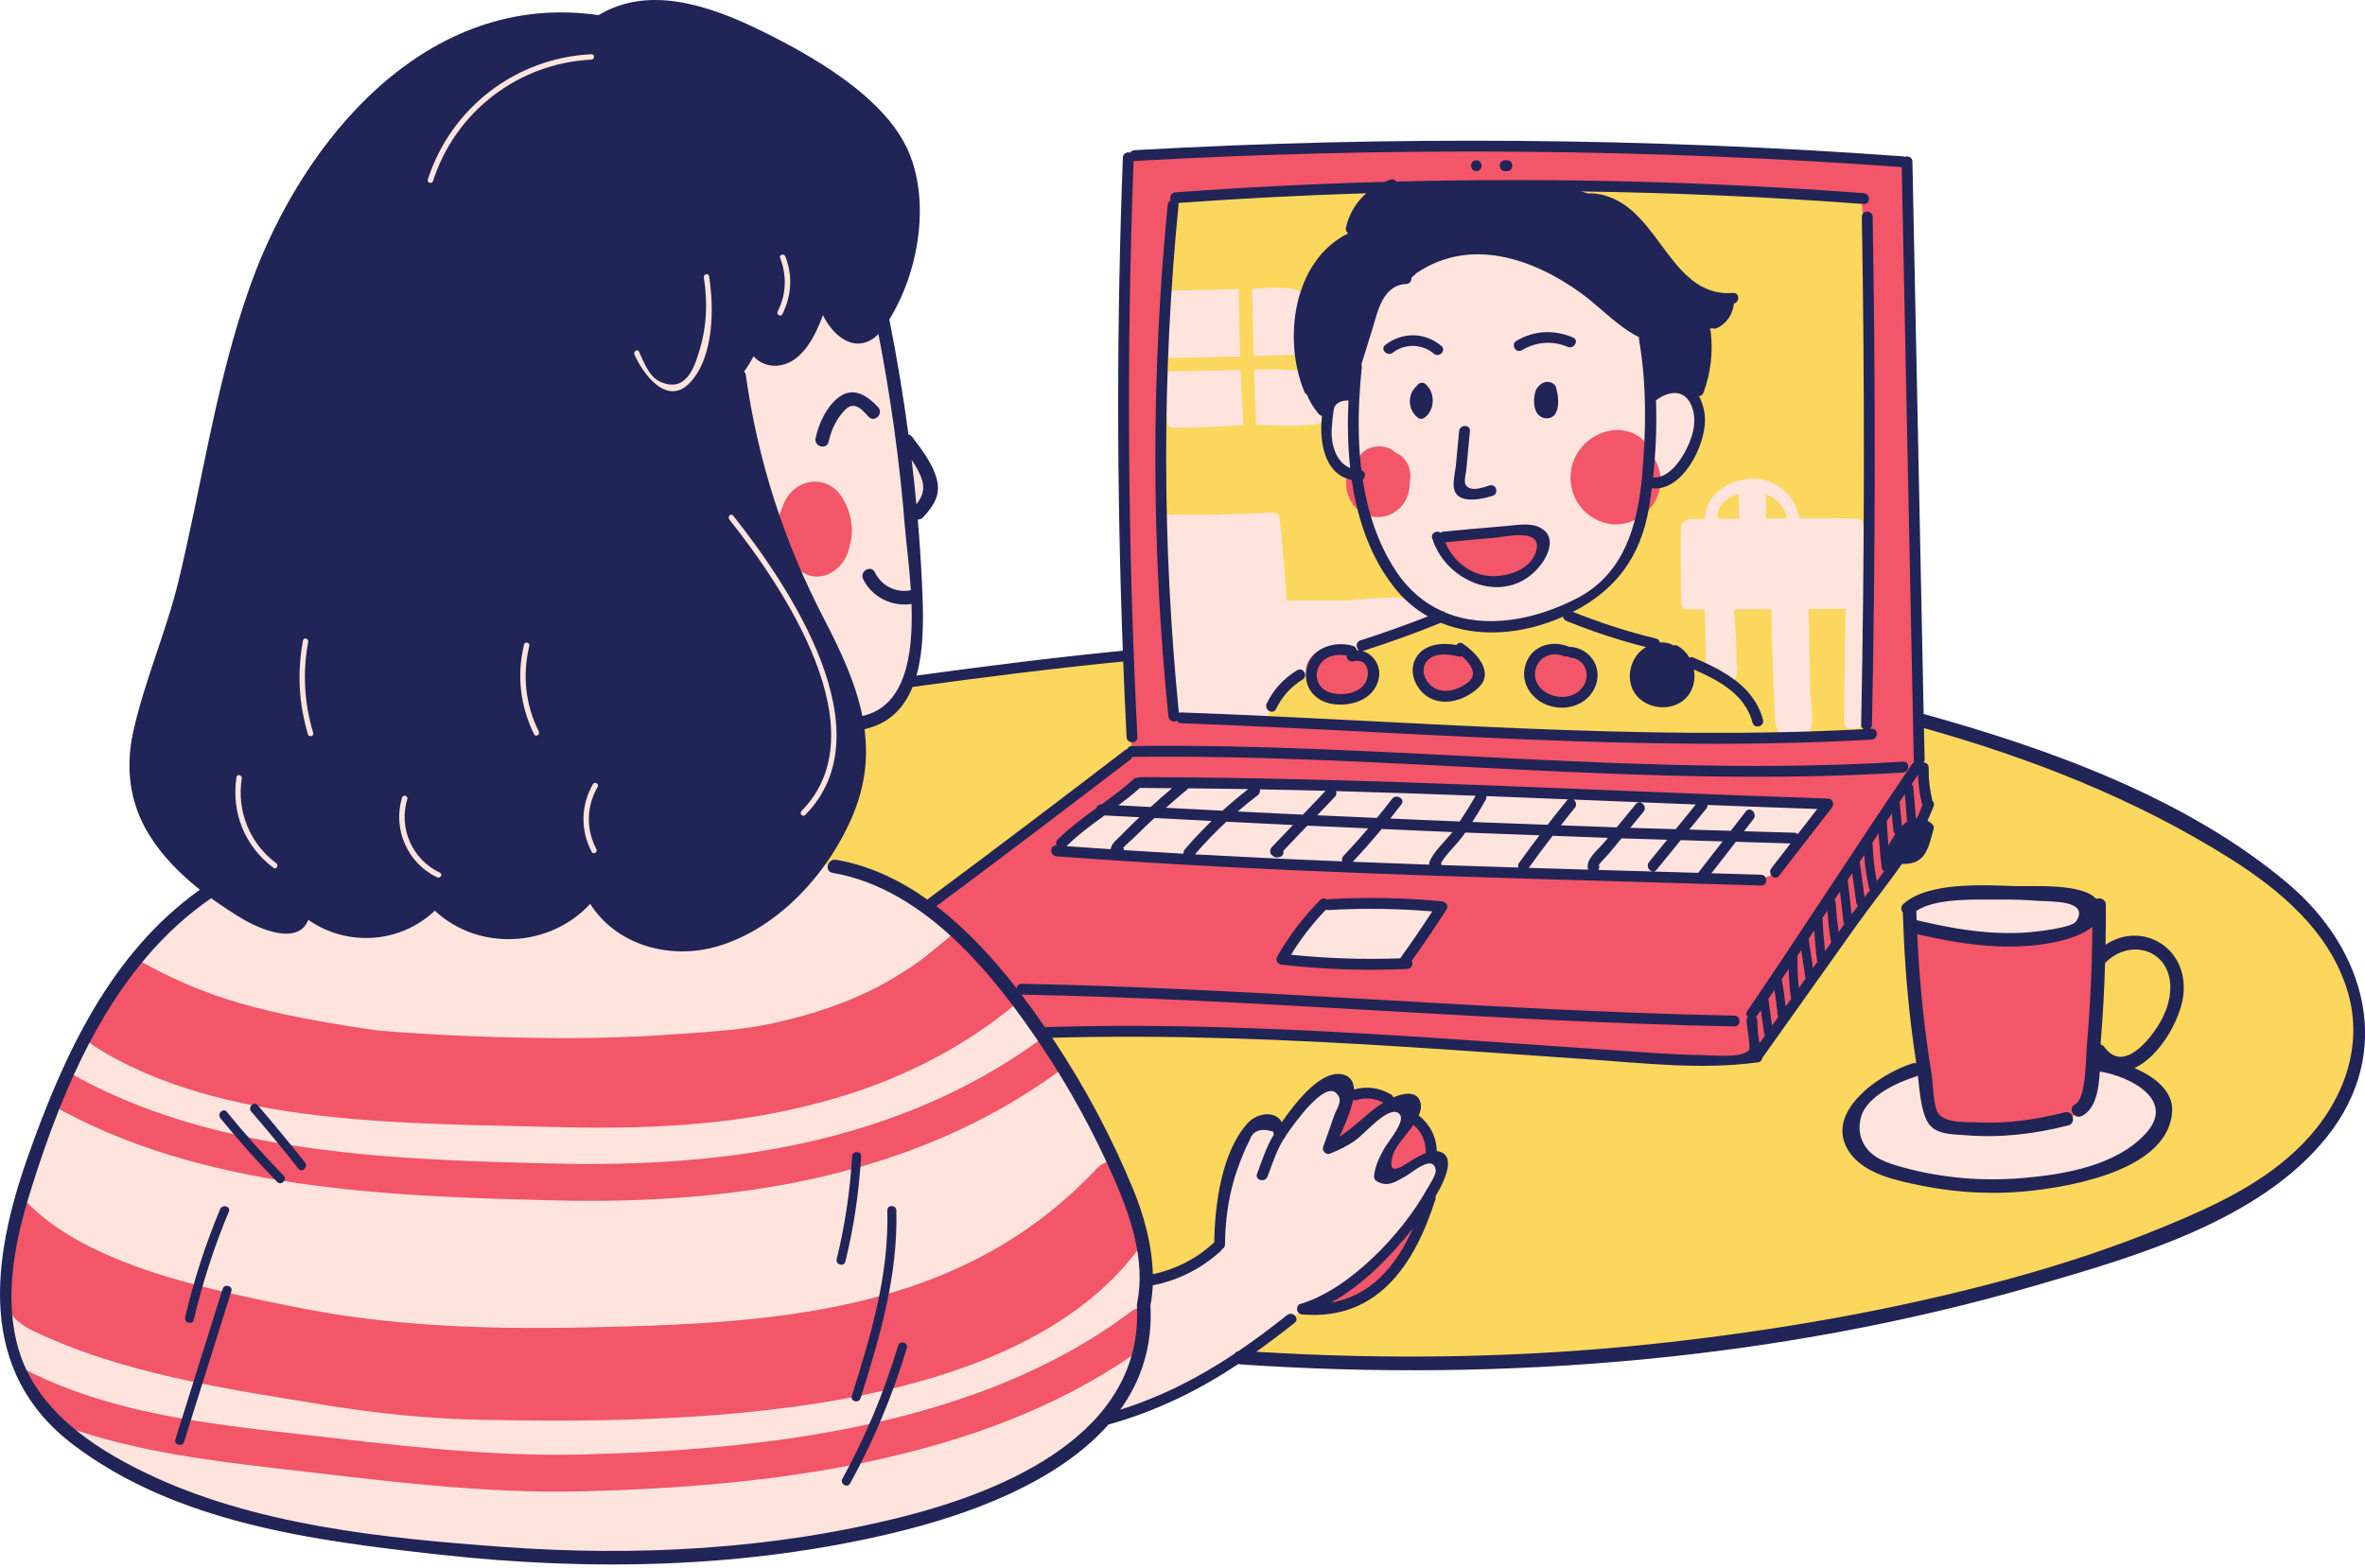 <?xml version="1.0" encoding="UTF-8" standalone="no"?><svg xmlns="http://www.w3.org/2000/svg" xmlns:xlink="http://www.w3.org/1999/xlink" fill="#000000" height="260.9" preserveAspectRatio="xMidYMid meet" version="1" viewBox="0.0 0.0 393.3 260.9" width="393.3" zoomAndPan="magnify"><defs><clipPath id="a"><path d="M 0 0 L 393.309 0 L 393.309 260.25 L 0 260.25 Z M 0 0"/></clipPath></defs><g><g id="change1_1"><path d="M 392.109 174.172 C 392.121 174.355 392.098 174.559 392.02 174.773 C 391.688 175.707 391.285 176.594 390.84 177.461 C 390.766 177.68 390.668 177.863 390.555 178.02 C 390.461 178.191 390.355 178.355 390.258 178.523 C 389 183.273 386.312 187.508 382.836 191.176 C 380.09 195.449 374.797 198.047 370.719 200.758 C 370.371 200.988 370.031 201.086 369.707 201.094 C 368.602 201.715 367.492 202.305 366.395 202.848 C 360.961 205.523 355.328 207.781 349.574 209.668 C 344.211 211.43 338.75 213.148 333.273 214.523 C 327.676 215.93 321.98 216.996 316.309 218.066 C 316.23 218.086 316.156 218.109 316.078 218.133 C 315.895 218.184 315.727 218.203 315.562 218.207 C 314.906 218.328 314.254 218.457 313.602 218.578 C 313.301 218.633 313.031 218.598 312.793 218.512 C 309.902 218.988 307.004 219.414 304.09 219.742 C 300.461 220.598 296.805 221.305 293.117 221.852 C 292.809 221.898 292.523 221.879 292.262 221.812 C 280.125 223.984 267.914 225.109 255.559 225.188 C 247.891 225.707 240.211 226.062 232.527 226.258 C 228.613 226.355 224.699 226.367 220.785 226.395 C 217.582 226.422 214.438 226.777 211.238 226.363 C 208.113 225.965 204.961 225.062 202.059 224.055 C 199.016 223 198.254 220.727 195.938 218.898 C 195.395 218.473 194.754 218.203 194.16 217.852 C 192.539 216.891 191.355 215.32 190.59 213.613 C 189.445 211.055 189.93 208.203 189.336 205.52 C 188.875 203.434 188.016 201.441 187.387 199.402 C 186.516 196.594 185.516 193.828 184.352 191.129 C 182.336 186.449 179.586 182.094 176.934 177.758 C 174.148 173.199 171.191 168.719 167.715 164.652 C 164.926 161.398 161.711 158.484 158.742 155.391 C 156.484 153.031 154.508 150.629 151.32 149.547 C 148.855 148.711 146.957 147.137 144.699 145.902 C 142.316 144.598 140.199 144.781 137.559 144.863 C 136.145 144.906 135.738 143.242 136.496 142.301 C 137.34 141.258 138.723 140.742 139.078 139.34 C 139.137 139.117 139.188 138.859 139.391 138.754 C 139.453 138.719 139.535 138.703 139.574 138.637 C 139.598 138.602 139.598 138.555 139.598 138.512 C 139.613 137.711 139.645 137.148 140.016 136.426 C 140.363 135.738 140.844 135.121 141.074 134.379 C 141.383 133.395 141.543 132.379 141.77 131.375 C 142.141 129.727 142.582 128.012 142.77 126.328 C 143.285 121.648 138.445 123.25 147.398 117.473 C 147.98 117.098 148.695 116.715 149.492 116.328 C 149.551 116.07 149.656 115.848 149.801 115.648 C 149.836 115.602 149.867 115.555 149.906 115.512 C 149.945 115.465 149.988 115.422 150.031 115.375 C 150.039 115.367 150.047 115.359 150.059 115.352 C 150.129 115.281 150.191 115.211 150.273 115.145 C 150.477 114.969 150.699 114.816 150.914 114.656 C 151.031 114.008 151.5 113.402 152.32 113.316 C 152.746 113.273 153.172 113.246 153.598 113.223 C 155.59 112.539 157.648 112.191 159.762 112.199 C 160.074 112.199 180.305 109.555 185.586 109.051 C 185.98 109.012 186.285 109.059 186.52 109.164 C 186.898 109.133 187.281 109.109 187.684 109.109 C 189.953 109.109 191.855 109.676 193.395 110.625 C 193.613 110.594 193.828 110.559 194.043 110.527 C 193.555 105.883 193.344 101.312 193.398 96.742 C 193.195 92.594 192.195 56.477 193.875 46.691 C 193.875 46.691 194.391 36.773 195.586 32.996 C 196.578 32.277 197.918 31.984 199.211 32.203 C 199.84 32.309 200.438 32.383 201.039 32.461 C 201.641 32.422 202.238 32.387 202.836 32.344 C 204.641 32.008 205.48 31.926 207.316 32.055 C 212.102 31.738 216.883 31.422 221.668 31.125 C 222.281 30.871 269.922 30.684 270.488 30.828 C 277.035 30.961 283.57 31.336 290.105 31.805 C 292.758 31.859 298.402 32.09 298.609 32.078 C 301.887 31.891 305.109 32.078 308.359 32.539 C 309.633 32.723 309.969 35.199 309.988 35.484 C 310.012 35.895 310.016 36.305 310.035 36.715 C 310.305 38.395 310.168 40.309 310.078 41.691 C 310.066 41.828 310.336 55.531 310.363 56.059 C 310.395 56.703 310.602 61.836 310.586 63.316 C 310.73 63.578 311.195 89.426 310.887 89.746 C 310.859 92.301 310.77 94.848 310.637 97.395 C 310.625 98.344 310.586 99.289 310.562 100.234 C 310.742 100.52 310.785 112.121 310.531 117.543 C 311.254 117.836 311.965 118.184 312.668 118.566 C 313.082 118.609 313.492 118.66 313.906 118.734 C 314.457 118.832 314.984 118.988 315.508 119.172 C 315.668 119.215 315.828 119.246 315.988 119.293 C 317.309 119.672 318.445 120.258 319.422 120.988 C 319.559 120.691 319.77 120.43 320.031 120.277 C 320.418 120.051 320.824 120.031 321.191 120.148 C 321.582 120.16 321.938 120.324 322.207 120.598 C 322.301 120.617 322.387 120.621 322.484 120.652 C 327.004 122.137 331.523 123.621 336.043 125.105 C 336.301 125.191 336.516 125.305 336.699 125.438 C 339.922 126.258 343.441 127.363 346.43 129.086 C 346.887 129.234 347.355 129.395 347.816 129.574 C 367.496 137.07 387.684 148.797 392.168 166.844 C 392.27 167.262 392.25 167.637 392.141 167.965 C 392.676 170.059 392.648 172.16 392.109 174.172" fill="#fbd75d"/></g><g id="change2_1"><path d="M 188.285 200.723 C 187.977 199.945 181.742 183.902 178.809 180.941 C 176.973 176.41 172.016 170.094 169.129 166.191 C 166.043 162.023 155.84 152.219 154.66 151.285 C 153.977 150.742 148.582 147.602 146.406 146.785 C 145.574 146.219 139.73 143.848 138.047 144.055 C 138.047 144.055 138.043 144.055 138.039 144.051 C 137.273 143.84 131.488 141.961 130.699 141.707 C 137.816 137.465 140.988 129.664 142.332 121.43 C 142.371 121.195 142.402 120.961 142.43 120.723 C 143.305 120.371 144.168 119.914 144.961 119.375 C 145.754 119.004 146.504 118.539 147.195 118.004 C 148.285 117.164 149.152 116.156 149.828 115.023 C 151.359 113.16 152.285 110.965 152.309 108.484 C 152.309 108.484 152.648 94.797 151.625 89.547 L 150.977 86.344 C 152.227 85.406 154.16 82.602 154.27 82.434 C 155.371 80.766 154.949 78.996 153.699 77.594 C 153.059 75.809 151.746 74.547 150.121 73.52 C 150.055 73.414 149.984 73.32 149.922 73.215 C 149.625 72.383 147.699 54.707 146.934 54.484 C 146.805 50.176 145.512 47.148 143.645 43.988 C 141.074 39.641 136.48 37.492 132.07 37.816 C 130.668 36.633 129.012 35.727 127.039 35.203 C 126.125 34.965 125.152 34.867 124.172 34.91 C 121.434 31.805 117.352 30.938 113.809 32.047 C 114.102 26.703 114.395 21.359 114.688 16.012 C 114.996 10.434 109.852 6.254 104.688 6.012 C 95.98 5.609 87.578 6.34 80.422 11.793 C 74.242 16.496 69.352 22.957 65.406 29.59 C 64.559 31.012 64.113 32.414 63.977 33.762 C 55.836 49.367 48.898 65.711 44.059 82.652 C 41.699 90.906 40.332 99.289 38.48 107.648 C 36.828 115.141 31.004 120.648 29.672 128.258 C 28.902 132.648 29.52 136.988 32 140.734 C 33.895 143.598 36.453 144.664 39.039 145.938 C 35.531 148.934 30.43 151.125 27.441 154.469 C 26.18 155.879 22.488 158.871 22.098 160.441 C 16.207 167.715 12.227 176.082 8.266 186.25 C 6.879 189.031 5.547 192.539 4.766 195.609 C 0.777 208.941 0.004 215.609 1.898 222.859 C 2.441 226.039 3.062 228.102 4.598 230.859 C 5.582 232.617 8.301 235.57 10.098 237.191 C 10.875 238.195 12.695 239.523 13.516 240.371 C 16.316 243.281 17.906 242.816 21.434 244.523 C 21.789 244.797 23.566 245.629 24.016 245.859 C 37.973 252.988 52.219 255.691 67.707 256.629 C 68.547 257.066 69.512 257.363 70.613 257.457 C 87.875 258.891 105.008 260.883 122.27 258.441 C 129.758 257.383 137.508 256.527 144.598 254.191 C 155.137 252.82 164.777 248.766 174.387 243.824 C 175.422 243.293 181.535 238.812 182.848 236.734 C 183.094 236.391 185.617 233.578 186.184 232.555 C 188.605 228.188 189.879 223.395 189.887 218.414 C 191.004 212.465 190.543 206.406 188.285 200.723" fill="#ffe4de"/></g><g id="change2_2"><path d="M 206.328 62.289 C 206.398 64.945 206.695 67.867 206.727 70.723 C 202.875 70.988 199.02 71.145 195.148 71.172 C 194.41 71.176 194.105 70.539 194.191 69.977 C 193.57 67.238 193.406 64.516 193.5 61.789 C 197.77 61.738 202.039 61.656 206.309 61.547 C 206.316 61.793 206.32 62.043 206.328 62.289 Z M 194.141 55.195 C 194.141 53.355 194.109 51.516 194.16 49.672 C 194.164 49.621 194.184 49.586 194.191 49.535 C 194.105 48.973 194.414 48.332 195.148 48.316 C 198.762 48.242 202.371 48.172 205.984 48.102 C 206.035 51.836 206.141 55.57 206.246 59.305 C 202.043 59.41 197.836 59.484 193.633 59.535 C 193.754 58.094 193.926 56.645 194.141 55.195 Z M 219.898 69.254 C 220.117 69.953 219.535 70.469 218.91 70.547 C 215.844 70.93 212.426 70.852 209.367 70.672 C 209.211 70.676 209.051 70.672 208.895 70.68 C 208.844 68.578 208.684 66.473 208.641 64.477 C 208.621 63.48 208.59 62.484 208.562 61.488 C 209.348 61.469 210.129 61.457 210.914 61.434 C 212.375 61.387 214.43 61.59 216.137 61.629 C 216.176 62.23 216.207 62.828 216.258 63.43 C 216.82 64.387 216.508 64.668 217.246 65.609 C 217.613 66.074 218.031 66.516 218.438 66.965 C 219.047 67.648 219.617 68.359 219.898 69.254 Z M 208.504 59.234 C 208.402 55.504 208.297 51.77 208.242 48.035 C 210.117 47.902 214.984 47.496 216.254 48.645 C 217.559 49.832 215.898 51.531 215.777 53.016 C 215.609 55.016 215.574 57.012 215.621 59.004 C 213.25 59.094 210.879 59.172 208.504 59.234 Z M 289.199 82.152 C 289.203 82.223 289.211 82.297 289.219 82.367 C 289.207 82.414 289.188 82.453 289.184 82.504 C 289.109 83.641 289.145 84.766 289.254 85.895 C 289.258 86.004 289.258 86.113 289.262 86.223 C 289.262 86.242 289.273 86.254 289.273 86.273 C 288.078 86.285 286.879 86.293 285.68 86.305 C 285.422 84.191 287.074 82.73 289.199 82.152 Z M 297.168 86.199 C 296.008 86.207 294.848 86.223 293.688 86.23 C 293.75 85.195 293.766 84.16 293.688 83.125 C 293.684 83.027 293.672 82.938 293.664 82.844 C 293.664 82.801 293.664 82.762 293.664 82.723 C 293.664 82.695 293.648 82.676 293.648 82.652 C 293.633 82.508 293.605 82.379 293.578 82.25 C 295.312 82.824 296.762 84.086 297.168 86.199 Z M 310.004 100.941 C 310.004 100.934 309.996 100.93 309.996 100.922 C 310.195 100.758 310.328 100.508 310.316 100.164 C 310.176 96.02 310.039 91.879 309.898 87.734 C 309.895 87.59 309.855 87.469 309.809 87.359 C 309.828 86.832 309.508 86.285 308.828 86.27 C 305.629 86.191 302.422 86.184 299.215 86.191 C 298.613 82.301 295.246 79.484 291.156 79.629 C 287.465 79.758 283.336 82.465 283.605 86.324 C 282.73 86.332 281.855 86.344 280.98 86.348 C 280.613 86.352 280.359 86.516 280.199 86.746 C 279.852 86.879 279.57 87.176 279.559 87.652 C 279.484 90.117 279.473 92.586 279.551 95.051 C 279.578 95.969 279.484 97.246 279.582 98.406 C 279.512 99.055 279.547 99.668 279.621 100.301 C 279.621 100.332 279.621 100.363 279.621 100.395 C 279.625 100.395 279.629 100.395 279.633 100.395 C 279.645 100.484 279.645 100.574 279.66 100.668 C 279.75 101.262 280.277 101.465 280.77 101.375 C 280.785 101.375 280.793 101.387 280.809 101.387 C 281.703 101.387 282.598 101.375 283.492 101.379 C 283.617 104.406 283.672 107.438 283.66 110.469 C 283.652 111.684 285.371 111.762 285.648 110.734 C 285.723 111.09 285.938 111.332 286.207 111.465 C 286.211 111.715 286.219 111.969 286.219 112.215 C 286.219 112.922 286.797 113.234 287.336 113.188 C 287.902 113.402 288.707 113.078 288.816 112.273 C 288.902 111.848 288.93 111.414 288.898 110.98 C 288.895 110.805 288.855 110.656 288.789 110.523 C 288.773 107.465 288.652 104.41 288.363 101.363 C 290.434 101.359 292.5 101.344 294.57 101.344 C 294.66 107.023 294.836 112.699 295.121 118.371 C 295.309 122.051 295.559 122.215 299.184 122.473 C 299.219 122.477 299.246 122.465 299.277 122.465 C 299.664 122.715 300.188 122.734 300.539 122.367 C 301.914 120.934 301.09 116.852 301.055 115.125 C 300.953 110.523 300.852 105.926 300.75 101.324 C 302.812 101.32 304.871 101.312 306.934 101.305 C 306.781 107.613 306.703 113.926 306.703 120.242 C 306.703 120.766 307.172 121.301 307.727 121.262 L 308.75 121.191 C 309.211 121.16 309.5 120.883 309.637 120.547 C 310.098 120.488 310.523 120.176 310.539 119.582 C 310.699 113.355 310.523 107.148 310.004 100.941 Z M 237.004 104.012 C 234.895 104.77 232.762 105.441 230.613 106.07 C 228.789 106.996 226.883 107.973 224.926 108.129 C 224.398 108.172 224.016 107.953 223.781 107.617 C 223.281 107.684 222.777 107.742 222.27 107.785 C 221.84 107.887 221.406 107.988 220.973 108.086 C 220.43 108.203 220.047 108.301 219.641 108.34 C 218.93 108.863 218.371 109.469 217.859 110.16 C 217.816 110.355 217.766 110.551 217.695 110.734 C 217.707 111.133 217.582 111.535 217.277 111.805 C 216.863 112.168 216.449 112.531 216.035 112.898 C 215.676 113.215 215.207 113.363 214.762 113.309 C 214.625 113.426 214.484 113.539 214.348 113.656 C 213.875 114.254 213.379 114.82 212.781 115.348 C 212.684 115.434 212.574 115.496 212.473 115.566 C 212.172 115.906 211.609 116.629 211.199 117.152 C 211.191 117.203 211.191 117.25 211.18 117.301 C 211.152 117.426 211.125 117.547 211.098 117.672 C 211.086 117.863 211.07 118.055 211.059 118.246 C 211.059 118.25 211.059 118.25 211.059 118.25 L 211.059 118.359 C 211.059 118.648 210.973 118.914 210.828 119.137 C 210.824 119.812 209.891 119.906 209.395 119.898 C 209.477 119.91 209.562 119.918 209.684 119.934 C 209.891 119.961 202.477 120.102 200.445 119.855 C 199.203 119.703 198.477 119.766 197.449 119 C 197.094 118.734 196.031 119.094 195.762 118.781 C 195.504 118.539 195.684 117.324 195.516 116.941 C 194.781 115.621 194.562 114.059 194.582 112.473 C 194.34 112.086 194.164 111.633 194.102 111.102 C 193.738 107.969 193.625 104.855 193.727 101.734 C 193.117 101.41 193.082 100.465 193.617 100.035 C 193.617 99.234 193.617 98.434 193.617 97.633 C 193.617 97.445 193.66 97.293 193.73 97.156 C 193.551 95.797 193.523 94.438 193.672 93.055 C 193.668 92.863 193.664 92.676 193.668 92.492 C 193.672 91.93 193.695 91.398 193.723 90.938 C 193.734 90.762 193.785 90.609 193.859 90.48 C 193.859 89.527 193.887 88.574 193.906 87.625 C 193.867 87.621 193.828 87.625 193.785 87.625 C 192.473 87.598 192.473 85.555 193.785 85.578 C 199.793 85.695 205.785 85.59 211.781 85.262 C 212.387 85.23 212.742 85.758 212.805 86.285 C 213.328 90.809 213.688 95.34 213.949 99.883 C 217.469 99.883 220.988 99.887 224.508 99.887 C 225.289 99.793 226.074 99.715 226.859 99.66 C 228.781 99.492 230.707 99.383 232.648 99.387 C 232.891 99.387 233.086 99.477 233.242 99.609 C 233.469 99.547 233.719 99.582 233.977 99.773 C 234.625 100.254 235.27 100.734 235.918 101.219 C 236.012 101.184 236.109 101.152 236.207 101.117 C 238.027 100.465 238.809 103.367 237.004 104.012 Z M 301.766 130.273 C 290.262 129.914 210.668 127.059 199.512 126.461 C 194.594 126.195 190.363 126.348 186.16 129.254 C 181.797 132.273 177.812 136.012 173.727 139.391 C 170.598 141.98 171.469 145.539 173.859 147.629 C 174.461 149.941 176.328 151.941 179.434 152.141 C 187.859 152.68 196.285 153.219 204.715 153.758 C 203.906 157.262 206.23 161.008 210.406 161.172 C 212.035 161.238 213.656 161.262 215.273 161.258 C 220.238 161.617 225.266 161.98 230.215 161.84 C 234.43 161.719 238.93 160.559 240.801 156.359 C 241.094 155.695 241.27 155.039 241.34 154.398 C 244.785 154.648 248.238 154.859 251.691 154.973 C 263.695 155.367 275.688 154.688 287.582 153.078 C 292.781 152.375 296.387 151.336 300.102 147.539 C 303.605 143.953 306.68 139.914 307.551 134.867 C 308.219 130.984 305.949 130.402 301.766 130.273 Z M 347.809 194.734 C 340.992 197.43 333.102 197.473 325.609 196.805 C 324.887 196.793 324.203 196.73 323.57 196.602 C 321.766 196.398 319.984 196.137 318.238 195.84 C 318.234 195.84 318.227 195.844 318.219 195.844 C 316.047 196.02 314.535 195.574 313.051 194.48 C 312.867 194.434 312.688 194.367 312.516 194.281 C 311.449 193.949 310.434 193.332 309.859 192.707 C 309.621 192.449 309.426 192.145 309.27 191.812 C 308.738 191.363 308.324 190.844 308.137 190.34 C 308.035 190.07 307.98 189.809 307.949 189.551 C 307.516 188.395 308.164 187 308.473 185.883 C 309.934 180.609 317.535 178.562 317.758 178.414 C 318.492 177.926 319.461 178.324 319.844 179.039 C 320.113 179.289 320.312 179.629 320.348 180.027 C 320.41 180.715 320.453 181.398 320.484 182.086 C 320.496 182.137 320.516 182.176 320.523 182.227 C 320.75 183.359 320.977 184.496 321.203 185.629 C 321.266 185.777 321.332 185.922 321.398 186.066 C 322.188 186.383 322.98 186.699 323.77 187.016 C 327.922 187.297 332.07 187.578 336.223 187.859 C 338.566 187.188 340.895 186.672 343.254 186.266 C 344.023 185.797 344.82 185.398 345.637 185.023 C 346.25 184.477 346.715 183.812 346.961 183.016 C 346.879 182.766 346.828 182.492 346.879 182.18 C 347.062 180.906 347.461 179.703 348.152 178.945 C 348.406 178.324 349.051 176.906 349.684 176.984 C 350.176 176.941 356.988 179.883 358.062 181.73 C 358.172 181.836 358.812 182.605 358.891 182.738 C 360.004 183.914 359.605 185.801 358.594 187.246 C 356.246 192.234 349.562 194.523 347.809 194.734 Z M 348.074 151.715 C 347.836 152.605 347.09 153.23 346.219 153.617 C 346.238 154.219 345.922 154.797 345.145 154.949 C 337.195 156.527 326.828 157.77 319.156 154.496 C 318.898 154.387 318.727 154.18 318.613 153.941 C 318.379 153.836 318.145 153.727 317.91 153.613 C 317.137 153.227 317.039 152.379 317.355 151.703 C 317.402 151.41 317.535 151.137 317.773 150.949 C 318.449 150.418 319.195 150.012 319.988 149.766 C 320.477 149.281 321.141 148.953 322.02 148.941 L 322.461 148.934 C 324.645 148.316 326.902 148.086 329.191 148.25 C 329.41 148.266 329.598 148.324 329.766 148.406 C 330.031 148.398 330.293 148.395 330.555 148.391 C 332.582 148.219 334.613 148.109 336.668 148.129 C 336.766 148.129 336.852 148.148 336.945 148.16 C 339.207 147.992 341.453 148 343.73 148.156 C 344.48 148.207 345.098 148.477 345.574 148.867 C 346.09 148.871 346.594 148.961 347.062 149.266 C 347.855 149.785 348.328 150.773 348.074 151.715 Z M 239.273 195.879 C 237.934 198.348 236.457 200.688 234.805 202.961 C 234.508 203.367 234.133 203.602 233.738 203.727 C 233.582 203.871 233.434 204.023 233.273 204.16 C 231.219 207.023 228.871 209.562 226.223 211.824 C 226.117 212.09 225.93 212.336 225.637 212.531 C 225.191 212.824 224.75 213.117 224.305 213.406 C 224.297 213.414 224.289 213.426 224.281 213.434 C 223.25 213.844 222.262 214.758 221.426 215.301 C 220.105 216.16 218.797 217.039 217.484 217.91 C 216.605 218.305 215.707 218.645 214.805 218.875 C 214.133 219.297 213.426 219.652 212.691 219.965 C 210.34 221.953 207.883 223.789 205.328 225.492 C 205.176 225.613 205.027 225.742 204.871 225.863 C 203.758 226.652 202.688 227.516 201.645 228.395 C 200.449 229 199.246 229.574 198.031 230.129 C 197.906 230.305 197.734 230.469 197.492 230.594 C 194.605 232.074 191.641 233.387 188.605 234.539 C 188.109 234.73 187.691 234.641 187.383 234.406 C 187.043 234.531 186.711 234.656 186.371 234.777 C 185.996 234.305 185.832 233.695 186.074 233.082 C 186.574 231.832 187.117 230.812 187.84 229.82 C 187.855 229.707 187.832 229.609 187.863 229.488 C 188.402 227.551 188.941 225.613 189.477 223.676 C 189.691 221.664 189.84 219.652 189.957 217.637 C 189.801 217.121 189.805 216.574 190.039 216.129 C 190.051 215.867 190.074 215.613 190.082 215.355 C 190.113 214.543 190.664 214.09 191.281 213.961 C 191.426 213.848 191.602 213.75 191.812 213.688 C 192.504 213.488 193.184 213.258 193.867 213.039 C 194.203 212.914 194.535 212.793 194.84 212.66 C 196.219 212.07 197.594 211.477 198.973 210.883 C 199.859 210.27 200.73 209.609 201.59 208.918 C 201.578 208.656 201.664 208.375 201.875 208.09 C 201.961 207.973 202.035 207.855 202.117 207.738 C 202.078 207.598 202.059 207.445 202.074 207.277 C 202.105 206.93 202.145 206.578 202.188 206.227 C 202.184 206.16 202.188 206.094 202.18 206.027 C 202.168 205.758 202.219 205.531 202.309 205.34 C 202.43 204.516 202.59 203.699 202.789 202.891 C 202.934 201.262 203.297 199.695 203.793 198.168 C 203.953 197.102 204.23 196.059 204.629 195.055 C 204.844 193.492 205.344 191.977 206.152 190.605 C 206.758 189.578 207.691 188.105 208.859 187.625 C 209.027 187.52 209.199 187.422 209.395 187.344 C 210.402 186.781 211.918 187.223 212.34 188.367 C 212.648 188.715 212.781 189.176 212.672 189.738 C 212.695 189.852 212.719 189.969 212.742 190.082 C 213.066 189.406 213.414 188.734 213.777 188.062 C 213.801 187.812 213.879 187.559 214.02 187.316 C 214.402 186.648 214.844 186.035 215.312 185.445 L 215.316 185.441 C 215.43 185.27 215.555 185.125 215.688 185.008 C 216.297 184.301 216.961 183.656 217.684 183.066 C 218.48 181.887 219.547 180.914 220.883 180.301 C 221.621 179.965 222.492 180.082 222.938 180.84 C 222.941 180.848 222.941 180.852 222.945 180.859 C 223.738 181.496 224.109 182.656 223.324 183.625 C 223.309 183.727 223.309 183.828 223.27 183.934 C 223.145 184.266 223.004 184.586 222.871 184.914 C 222.863 184.934 222.863 184.953 222.855 184.973 C 222.836 185.012 222.816 185.051 222.801 185.09 C 222.402 186.047 221.965 186.98 221.48 187.891 C 221.465 188.008 221.477 188.121 221.43 188.246 C 221.262 188.684 221.109 189.121 220.949 189.559 C 221.039 189.688 221.129 189.812 221.219 189.938 C 221.398 190.18 221.602 190.465 221.852 190.609 C 222.152 190.539 222.453 190.48 222.75 190.395 C 222.754 190.395 222.754 190.395 222.754 190.395 C 223.402 189.98 224.074 189.609 224.781 189.285 C 224.824 189.266 224.867 189.254 224.91 189.238 C 224.918 189.23 224.926 189.223 224.934 189.219 C 226.539 187.176 228.441 185.414 230.621 183.98 C 230.688 183.895 230.754 183.812 230.82 183.727 C 231.281 183.145 231.891 182.984 232.473 183.098 C 232.602 183 232.719 182.895 232.852 182.797 C 234.406 181.648 235.902 184.254 234.367 185.387 C 234.344 185.402 234.32 185.422 234.301 185.441 C 234.27 185.695 234.188 185.953 234.031 186.203 C 233.023 187.809 232.098 189.43 231.234 191.074 C 230.973 191.352 230.715 191.641 230.473 191.957 C 230.262 192.234 230.172 192.531 230.176 192.82 C 230.102 192.879 230.023 192.922 229.949 192.98 C 229.949 192.98 229.949 192.98 229.949 192.984 L 229.945 192.984 C 229.887 193.18 229.844 193.383 229.797 193.578 C 229.738 193.984 229.723 194.387 229.801 194.781 C 229.812 194.832 229.828 194.891 229.848 194.953 C 230.66 195.398 231.559 195.648 232.516 195.668 C 232.527 195.668 232.535 195.672 232.551 195.672 C 233.145 195.383 233.715 195.066 234.262 194.715 C 235.094 194.211 235.887 193.645 236.602 192.965 C 236.723 192.938 236.84 192.898 236.969 192.875 C 238.703 192.547 240.168 194.23 239.273 195.879 Z M 282.504 68.773 C 282.441 68.324 282.254 67.98 282.02 67.684 C 281.785 66.188 280.312 64.527 277.621 64.777 C 276.031 64.926 275.176 66.496 274.246 67.703 L 273.539 58.418 C 273.516 58.09 273.426 57.805 273.297 57.559 C 273.246 56.996 272.891 56.551 272.395 56.047 C 261.148 44.547 250.25 39.27 236.992 43.492 C 227.297 46.582 227.113 55.734 225.984 64.801 C 225.777 64.883 225.574 64.965 225.402 65.094 C 225.176 65.043 224.945 65 224.691 64.996 C 222.391 64.973 220.773 67.211 220.301 69.234 C 219.699 71.809 220.68 74.465 222.102 76.586 C 222.793 77.625 223.617 78.547 224.711 79.176 C 225.57 79.668 225.594 80.719 226.48 81.172 C 228.488 90.047 230.367 96.414 236.352 100.66 C 236.469 101.105 237.605 100.895 238.145 101.223 C 245.914 105.957 257.023 105.035 264.355 99.547 C 267.684 97.059 269.883 93.633 271.543 89.871 C 272.816 86.984 273.516 83.934 274.277 80.891 C 274.418 80.879 274.559 80.883 274.703 80.832 C 278.07 79.664 280.289 77.688 281.297 75.195 C 281.672 74.961 281.977 74.609 282.113 74.105 C 282.91 71.145 282.906 71.812 282.504 68.773" fill="#ffe4de"/></g><g id="change3_1"><path d="M 176.781 177.102 C 176.578 177.633 176.223 178.133 175.664 178.535 C 151.406 196.031 121.605 200.391 92.324 199.688 C 64.527 199.02 33.43 197.91 8.684 183.844 C 9.504 181.969 10.355 180.109 11.297 178.289 C 35.164 192.059 65.414 192.91 92.324 193.559 C 120.645 194.238 149.105 190.164 172.57 173.238 C 172.934 172.977 173.293 172.824 173.645 172.742 C 174.66 174.219 175.699 175.68 176.781 177.102 Z M 188.707 225.188 C 162.82 243.246 127.586 247.309 96.871 248.082 C 79.617 248.516 62.527 246.148 45.422 244.195 C 33.469 242.828 21.68 241.191 10.52 237.195 C 8.102 233.949 5.574 230.789 3.371 227.402 C 17.715 234.969 33.578 236.734 49.508 238.539 C 65.227 240.32 80.887 242.352 96.742 241.953 C 127.516 241.176 162.824 237.211 188.121 218.16 C 189.027 217.477 189.93 217.434 190.691 217.762 C 190.688 217.797 190.684 217.836 190.68 217.871 C 190.145 220.344 189.488 222.781 188.707 225.188 Z M 311.047 83.391 C 310.922 96.211 310.797 109.031 310.672 121.852 C 303.629 122.203 296.586 122.48 289.539 122.695 C 289.469 122.688 289.406 122.66 289.332 122.66 C 270.488 123.547 258.363 121.965 242.172 121.996 C 237.344 121.648 232.516 121.332 227.684 121.074 C 227.152 121.047 220.914 120.863 218.215 120.68 C 213.75 119.871 209.246 119.895 204.734 119.926 C 201.523 119.516 198.312 119.117 195.102 118.695 C 190.848 74.773 194.52 38.949 194.586 38.246 C 194.672 37.359 194.758 36.473 194.848 35.586 C 195.184 34.629 195.395 33.637 195.523 32.613 C 202.281 32.301 209.039 31.984 215.801 31.668 C 216.082 31.746 220.16 31.465 220.16 31.465 C 224.02 31.52 271.633 31.105 274.578 31.074 C 275.055 31.855 306.742 32.762 307.152 32.539 C 307.922 32.617 308.688 32.711 309.457 32.797 C 309.648 33.863 309.781 34.934 309.789 36.047 C 309.793 36.941 310.613 38.512 310.613 38.711 C 310.574 38.938 310.559 39.184 310.574 39.445 C 310.609 40.031 310.605 40.613 310.633 41.199 C 310.641 44.863 310.68 48.523 310.719 52.184 C 310.684 53.281 310.695 54.375 310.637 55.473 C 310.617 55.844 310.668 56.168 310.75 56.473 C 310.859 65.055 310.965 71.559 311.219 80.141 C 311.078 80.48 311.051 82.949 311.047 83.391 Z M 301.973 136.484 C 300.93 137.656 299.238 140.215 298.047 141.32 C 297.469 141.984 296.902 142.66 296.383 143.379 C 296.004 143.852 295.766 144.488 295.309 144.629 C 294.906 145.645 293.809 146.062 292.391 146.062 L 287.07 146.062 C 285.863 146.074 284.656 146.078 283.453 146.062 L 282.855 146.062 C 282.789 146.062 282.734 146.047 282.672 146.043 C 278.242 145.953 188.371 142.859 179.996 142.012 C 176.059 141.617 175.434 141.602 177.355 139.672 C 177.414 139.613 181.102 136.664 181.184 136.66 C 181.312 136.461 188.324 130.609 188.809 130.609 C 189.934 129.672 194.797 129.879 202.309 130.125 C 211.121 130.414 297.621 133.555 297.922 133.516 C 298.184 133.309 305.871 132.109 301.973 136.484 Z M 233.027 160.109 C 232.836 160.219 225.805 160.375 225.5 160.375 C 223.852 160.379 216.348 159.43 214.207 159.41 C 213.918 159.062 213.719 158.648 213.605 158.203 C 214.121 157.617 218.738 151.82 219.453 151.398 C 219.727 151.176 220.801 150.316 220.926 150.203 C 220.965 150.168 238.879 150.48 239.121 151.184 C 239.426 151.805 233.684 159.859 233.027 160.109 Z M 320.301 133.172 C 320.305 133.117 320.32 133.07 320.324 133.016 C 320.418 131.52 320.246 130.008 319.883 128.555 C 319.734 127.961 319.391 127.453 318.941 127.074 C 318.945 127.043 318.957 127.02 318.957 126.988 C 318.957 126.562 318.957 126.141 318.957 125.715 C 319.246 125.266 319.418 124.695 319.387 123.992 C 319.254 120.902 319.121 117.812 318.988 114.727 C 318.965 114.141 318.039 89.742 318.023 89.18 C 317.91 85.355 317.934 77.02 317.934 76.578 C 317.934 76.578 317.785 54.039 317.555 53.629 C 317.922 49.027 317.637 38.426 317.254 37.961 L 317.254 29.918 C 318.344 25.484 313.797 26.934 312.543 26.781 C 295.309 25.207 276.934 24.691 259.129 24.359 C 247.004 24.246 200.078 25.074 199.496 25.125 C 196.484 25.391 193.445 25.551 190.445 25.922 C 190.191 25.953 189.953 25.996 189.73 26.051 C 188.898 25.797 187.898 26.23 187.848 27.422 L 187.84 27.637 C 187.766 27.883 186.98 42.355 186.949 43.191 C 185.938 69.188 186.449 95.156 188.461 121.09 C 188.414 121.633 188.32 121.875 188.293 122.406 C 188.094 123.004 188.184 123.879 188.184 124.531 C 188.18 124.859 187.867 125.855 187.613 126.031 C 187.617 126.035 187.621 126.043 187.625 126.047 C 187.523 126.121 187.414 126.184 187.312 126.27 C 187.164 126.391 183.008 129.762 180.871 131.078 C 180.613 131.238 172.234 137.445 171.621 137.906 C 166.934 140.703 157.527 148.516 155.715 149.633 C 152.871 150.578 159.559 156.027 159.699 156.086 C 159.746 156.105 159.785 156.121 159.855 156.152 C 160.207 156.32 167.191 162.988 169.277 165.797 C 170.34 168.766 172.84 172.922 174.727 171.676 C 194.145 171.805 213.555 172.285 232.953 173.191 C 242.316 173.629 251.676 174.16 261.027 174.785 C 269.969 175.387 275.816 176.426 286.469 176.445 C 287.262 176.883 289.922 176.246 290.766 175.898 C 291.551 175.789 292.367 175.66 292.91 174.805 C 292.977 174.703 293.047 174.605 293.109 174.504 C 293.707 173.895 294.227 173.211 294.645 172.445 C 294.719 172.312 294.73 172.164 294.781 172.023 C 295.52 171.234 296.191 170.383 296.777 169.43 C 296.836 169.34 296.855 169.234 296.898 169.141 C 298.5 167.109 300.062 165.055 301.582 162.969 C 301.773 162.738 301.953 162.504 302.148 162.277 C 302.332 162.059 302.469 161.836 302.582 161.609 C 304.652 158.715 306.637 155.762 308.543 152.746 C 309.992 151.32 311.172 149.68 312.395 148.059 C 313.551 146.535 315.84 142.098 315.402 141.777 C 316.449 140.57 317.512 139.371 318.594 138.191 C 319.105 137.633 319.352 137.027 319.406 136.426 C 319.738 135.863 320.047 135.285 320.312 134.688 C 320.539 134.184 320.551 133.621 320.301 133.172 Z M 190.039 206.785 C 175.922 226.898 145.945 232.855 123.172 235.027 C 108.719 236.402 94.18 236.477 79.68 236.18 C 71.086 236.004 62.508 235.105 53.863 233.695 C 37.617 231.043 20.105 228.484 5.18 221.23 C 4.094 220.703 2.148 219.344 1.898 218.484 C 1.312 218.09 2.113 218.207 1.551 217.773 C 1.496 214.34 1.5 210.906 1.559 207.473 C 1.777 206.215 1.996 204.957 2.211 203.699 C 2.773 202.277 3.363 200.867 3.953 199.453 C 14.027 210.488 35.004 214.562 49.172 217.441 C 64.887 220.633 81.016 221.148 97.004 220.82 C 128.32 220.184 159.551 218.715 182.367 194.418 C 183.184 193.547 184.109 193.188 185.012 193.176 C 187.402 197.328 189.586 202.031 190.039 206.785 Z M 169.055 166.922 C 159.645 174.742 148.789 180.047 137.012 183.238 C 135.086 183.762 133.141 184.234 131.191 184.66 C 118.438 187.441 105.27 187.828 92.273 187.477 C 68.25 186.824 36.613 187.457 15.633 174 C 14.727 173.418 14.188 172.656 13.93 171.84 C 16.387 167.523 19.109 163.375 22.059 159.387 C 22.312 159.438 22.578 159.484 22.809 159.617 C 34.445 166.109 43.559 168.609 62.871 171.438 C 73.254 172.273 83.645 172.676 94.043 172.688 C 100.84 172.699 107.656 172.41 114.43 171.898 C 118.957 171.559 123.547 171.273 127.988 170.336 C 134.539 168.953 141.367 166.766 147.223 163.473 C 149.246 162.332 151.215 161.102 153.102 159.75 C 153.57 159.414 158.359 155.488 158.348 155.477 C 162.453 158.766 165.969 162.652 169.055 166.922 Z M 276.004 81.441 C 275.074 85.578 270.492 88.258 266.457 86.855 C 262.016 85.312 259.941 80.355 261.922 76.113 C 263.715 72.27 268.719 70.145 272.484 72.566 C 273.465 73.195 274.129 74.168 274.379 75.234 C 275.797 76.91 276.504 79.199 276.004 81.441 Z M 234.441 80.16 C 234.434 80.188 234.422 80.207 234.414 80.234 C 234.457 81.059 234.336 81.906 233.965 82.789 C 232.75 85.668 229.258 86.93 226.531 85.312 C 224.039 83.832 223.012 80.211 224.652 77.738 C 224.965 77.27 225.328 76.879 225.715 76.531 C 225.898 76.152 226.133 75.781 226.449 75.438 C 227.809 73.953 230.641 73.816 232.074 75.297 C 233.973 76.004 234.871 78.273 234.441 80.16 Z M 233.094 210.016 C 232.289 210.898 230.672 212.734 230.609 212.711 C 229.77 213.543 227.953 214.719 227.23 215.648 C 226.547 216.527 219.887 218.461 219.184 217.758 C 218.332 216.906 224.496 213.148 225.359 212.465 C 227.184 211.023 228.309 210.816 230.645 207.305 C 230.906 206.906 236.234 201.91 236.691 201.996 C 237.449 201.547 235.223 205.859 234.418 207.383 C 234.375 207.465 233.527 209.352 233.094 210.016 Z M 237.066 192.609 C 236.016 193.742 233.883 194.27 232.609 195.148 C 230.895 196.336 229.531 194.176 230.559 192.496 C 231.449 191.035 232.789 188.277 233.684 186.816 C 234.945 184.746 238.285 188.164 237.684 190.191 C 238.234 190.922 237.867 191.746 237.066 192.609 Z M 230.473 184.648 C 229.629 185.441 227.754 186.695 226.91 187.484 C 226.676 187.707 226.43 187.855 226.18 187.953 C 224.691 189.961 220.043 191.77 221.473 189.609 C 222.18 188.543 224.039 183.617 224.48 182.418 C 224.84 181.441 225.203 181.734 226.262 181.859 C 226.77 181.918 227.688 181.289 228.012 181.672 C 229.578 181.758 231.938 183.277 230.473 184.648 Z M 255.418 93.172 C 254.145 95.391 252.117 96.207 250.012 96.105 C 249.695 96.344 249.309 96.488 248.816 96.422 C 248.637 96.398 248.453 96.363 248.273 96.336 C 248.273 96.34 248.273 96.344 248.273 96.348 C 248.246 96.344 248.223 96.332 248.195 96.324 C 246.863 96.109 245.551 95.762 244.48 95.102 C 243.707 94.711 243.008 94.152 242.406 93.453 C 242.293 93.332 242.184 93.207 242.07 93.082 C 242.07 93.078 242.066 93.078 242.066 93.074 C 240.727 92.719 239.242 90.926 239.762 89.859 C 239.82 89.402 241.059 89.238 241.371 88.926 C 242.191 88.105 243.426 88.207 244.262 88.926 C 244.352 89.004 244.449 89.062 244.547 89.129 C 246.977 88.82 249.41 88.609 251.859 88.516 C 251.945 88.512 252.004 88.547 252.082 88.551 C 252.141 88.539 252.195 88.527 252.254 88.516 C 253.137 88.344 254.098 88.09 254.938 88.582 C 256.562 89.531 256.207 91.797 255.418 93.172 Z M 141.355 90.551 C 141.203 91.527 140.867 92.484 140.27 93.363 C 139.055 95.148 136.977 96.328 134.773 95.781 C 134.145 95.629 133.598 95.316 133.09 94.953 C 132.453 94.711 131.832 94.391 131.273 93.891 C 128.656 91.57 128.5 88.008 129.867 84.973 C 129.918 84.859 129.977 84.75 130.027 84.637 C 130.164 84.203 130.32 83.781 130.523 83.371 C 132.355 79.695 137.176 78.84 139.723 82.293 C 141.355 84.512 142.152 87.812 141.355 90.551 Z M 264.91 112.859 C 264.824 116.016 261.762 117.84 259.082 117.156 C 258.473 117.355 257.816 117.406 257.277 117.238 C 254.965 116.527 253.578 114.098 254.52 111.781 C 254.586 111.629 254.672 111.504 254.746 111.363 C 254.77 111.234 254.781 111.102 254.816 110.969 C 255.25 109.43 256.664 108.602 258.141 108.543 C 261.211 107.051 265.008 109.191 264.91 112.859 Z M 244.129 114.914 C 243.742 115.285 243.301 115.617 242.75 115.859 C 241.266 116.516 239.59 116.285 238.445 115.297 C 238.34 115.246 238.23 115.203 238.129 115.148 C 236.199 114.078 235.312 111.684 236.391 109.691 C 237.344 107.934 239.547 107.055 241.363 107.957 C 242.191 107.898 243.043 108.016 243.887 108.219 C 245.266 108.555 246.027 109.852 246.137 111.176 C 246.277 112.887 245.402 114.145 244.129 114.914 Z M 226.773 113.984 C 225.539 115.875 223.027 116.34 221.16 115.277 C 220.262 115.066 219.391 114.723 218.621 114.312 C 217.066 113.477 216.824 111.566 217.52 110.117 C 218.422 108.238 220.77 107.246 222.801 107.645 C 223.723 107.586 224.641 107.859 225.398 108.41 C 225.398 108.41 225.402 108.414 225.402 108.414 C 227.441 109.512 228.027 112.059 226.773 113.984 Z M 347.668 180.664 C 347.699 180.969 347.676 181.281 347.598 181.609 C 347.629 181.773 345.523 185.23 345.355 185.312 C 345.305 185.332 344.328 185.895 344.199 185.953 C 343.871 185.969 337.871 187.539 334.965 187.602 C 334.586 187.609 334.234 187.66 333.906 187.742 C 333.688 187.695 333.5 187.617 333.262 187.602 C 329.254 187.332 325.258 187.5 321.352 186.441 C 320.949 185.691 320.621 184.934 320.328 184.168 C 319.887 181.246 317.551 162.609 317.746 157.777 C 317.789 156.648 317.031 155.289 317.891 154.781 C 319.312 153.367 323.496 155.027 324.102 155.723 C 324.445 155.84 324.805 155.977 325.215 156.145 C 325.684 156.336 340.996 158.051 346.934 153.152 C 348.504 151.855 348.574 154.461 348.574 156.273 C 348.578 163.688 348.211 180.168 347.668 180.664" fill="#f25668"/></g><g clip-path="url(#a)" id="change4_1"><path d="M 221.355 216.684 C 228.066 215.531 232.219 210.504 234.992 204.301 C 231.289 208.992 226.633 213.785 221.355 216.684 Z M 231.613 192.207 C 230.438 196.477 233.828 193.434 235.621 192.543 C 236.078 192.316 236.586 192.023 237.109 191.793 C 237.16 190.004 236.469 188.285 235.047 187.129 C 233.801 188.922 232.031 190.703 231.613 192.207 Z M 222.754 189.09 C 225.328 187.441 227.484 185.016 230.047 183.422 C 228.664 182.699 227.16 182.543 225.633 182.984 C 225.391 183.055 225.191 183.016 225.02 182.93 C 224.625 184.957 223.578 187.312 222.754 189.09 Z M 390.422 164.945 C 387.473 155.059 379.34 148.164 370.918 142.848 C 355.23 132.949 337.766 126.113 319.953 121.121 C 319.988 122.855 320.027 124.594 320.062 126.332 C 320.066 126.543 319.996 126.703 319.898 126.84 C 320.332 126.859 320.746 127.141 320.738 127.699 C 320.707 129.59 320.922 131.426 321.371 133.254 C 321.586 133.445 321.699 133.73 321.566 134.094 C 321.262 134.922 320.914 135.73 320.539 136.531 C 320.801 136.664 321.059 136.828 321.32 137.07 C 321.547 137.281 321.645 137.652 321.551 137.945 C 321.008 139.715 320.684 142.145 318.934 143.164 C 318.129 143.637 317.215 143.75 316.297 143.703 C 313.906 147.137 311.242 150.422 308.91 153.703 C 303.637 161.125 298.363 168.543 293.09 175.961 C 293.09 175.961 293.086 175.961 293.086 175.965 C 293.031 176.309 292.797 176.656 292.445 176.703 C 282.992 178.02 273.352 176.844 263.879 176.199 C 254.004 175.527 244.129 174.805 234.254 174.176 C 214.516 172.918 194.75 172.086 174.977 172.633 C 175.094 172.809 175.215 172.988 175.332 173.164 C 180.469 180.891 184.848 189.137 188.395 197.711 C 190.203 202.074 191.598 207.07 191.719 211.973 C 195.484 211.152 198.844 209.465 201.723 206.852 C 201.789 206.793 201.855 206.77 201.926 206.73 C 202.02 200.477 203.105 191.781 207.414 186.918 C 209.043 185.082 212.102 184.695 213.164 186.68 C 215.578 183.176 219.793 177.883 223.32 178.738 C 224.613 179.055 225.129 179.996 225.176 181.242 C 227.281 180.641 229.469 180.934 231.34 182.078 C 231.543 182.203 231.652 182.371 231.711 182.551 C 231.969 182.441 232.23 182.344 232.5 182.254 C 233.938 181.789 235.781 181.594 236.234 183.457 C 236.398 184.137 236.258 184.848 235.945 185.562 C 237.789 187.023 238.91 189.152 238.922 191.48 C 242.273 191.902 240.473 196.059 238.719 199.02 C 238.758 199.164 238.77 199.32 238.711 199.504 C 235.32 210.176 229.188 219.746 216.562 218.656 C 216.551 218.656 216.543 218.648 216.535 218.648 C 215.969 218.648 215.641 218.098 215.715 217.594 C 215.742 217.242 215.953 216.945 216.34 216.883 C 224.469 214.43 233.125 205.262 237.203 197.996 C 237.609 197.277 238.844 195.441 238.758 194.703 C 238.438 191.848 234.852 195.062 233.691 195.703 C 231.969 196.652 230.75 197.516 228.953 196.5 C 228.695 196.355 228.484 196.027 228.508 195.723 C 228.633 194.074 229.289 192.758 230.062 191.297 C 230.891 189.723 234.02 186.363 232.625 185.215 C 230.945 183.832 227.117 188.457 225.453 189.648 C 224.09 190.633 222.691 191.305 221.141 191.922 C 220.52 192.164 219.805 191.422 220.031 190.812 C 220.633 189.191 221.18 187.551 221.746 185.914 C 222.344 184.176 223.535 183.008 222.141 181.777 C 220.203 180.066 215.527 186.422 213.855 188.891 C 213.832 188.941 213.824 188.984 213.793 189.031 C 212.363 191.062 211.668 193.426 210.789 195.719 C 210.379 196.793 208.637 196.324 209.055 195.242 C 209.891 193.059 210.574 190.793 211.805 188.793 C 211.82 188.75 211.828 188.707 211.855 188.664 C 211.793 188.547 211.75 188.414 211.746 188.254 C 209.68 187.602 208.371 188.062 207.82 189.641 C 207.398 190.449 207.02 191.273 206.691 192.125 C 206.059 193.625 205.52 195.141 205.086 196.711 C 204.152 200.098 203.758 203.523 203.719 207.023 C 203.715 207.414 203.5 207.66 203.23 207.789 C 203.184 207.906 203.113 208.02 202.996 208.125 C 199.777 211.043 195.969 212.98 191.707 213.816 C 191.656 214.949 191.527 216.07 191.316 217.172 C 191.688 224.031 189.719 229.742 186.297 234.508 C 193.277 232.289 199.426 229.113 205.328 225.176 C 205.457 224.961 205.664 224.809 205.953 224.754 C 208.672 222.91 211.348 220.91 214.031 218.766 C 214.93 218.051 216.211 219.316 215.305 220.039 C 213.18 221.738 211.055 223.348 208.91 224.867 C 231.176 226.242 253.527 225.883 275.715 223.477 C 295.207 221.359 314.773 217.988 333.707 212.855 C 342.746 210.406 351.664 207.477 360.312 203.883 C 368.477 200.492 376.672 196.691 382.938 190.277 C 389.52 183.543 393.203 174.273 390.422 164.945 Z M 293.371 171.879 C 293.191 170.602 293.012 169.324 292.828 168.043 C 292.598 168.387 292.371 168.734 292.137 169.078 C 292.098 169.133 292.047 169.164 292.004 169.207 C 292.145 169.352 292.246 169.543 292.246 169.805 C 292.254 171.094 292.379 172.32 292.605 173.547 C 292.914 173.109 293.227 172.672 293.539 172.234 C 293.457 172.145 293.391 172.039 293.371 171.879 Z M 295.617 168.855 C 295.5 167.461 295.309 166.074 295.086 164.691 C 294.746 165.191 294.41 165.695 294.074 166.199 C 294.281 167.668 294.484 169.141 294.691 170.609 C 295.031 170.133 295.371 169.652 295.715 169.176 C 295.66 169.086 295.629 168.98 295.617 168.855 Z M 297.848 166.051 C 297.625 164.434 297.484 162.816 297.441 161.191 C 297.059 161.762 296.676 162.328 296.297 162.895 C 296.578 164.395 296.793 165.906 296.957 167.422 C 297.266 166.992 297.57 166.562 297.875 166.133 C 297.867 166.102 297.852 166.082 297.848 166.051 Z M 299.547 158.051 C 299.32 158.391 299.094 158.73 298.871 159.066 C 298.902 159.152 298.926 159.246 298.926 159.359 C 298.898 161.027 298.969 162.691 299.141 164.352 C 299.512 163.828 299.883 163.305 300.258 162.781 C 300.02 161.207 299.781 159.629 299.547 158.051 Z M 302.164 159.703 C 301.953 158.07 301.812 156.426 301.711 154.781 C 301.398 155.254 301.086 155.727 300.773 156.195 C 301.016 157.809 301.258 159.422 301.5 161.035 C 301.75 160.68 302.004 160.328 302.254 159.973 C 302.215 159.891 302.18 159.809 302.164 159.703 Z M 304.508 156.746 C 304.207 155.004 304.016 153.254 303.887 151.492 C 303.605 151.922 303.32 152.348 303.039 152.773 C 303.066 152.852 303.098 152.93 303.098 153.023 C 303.168 154.762 303.316 156.488 303.504 158.215 C 303.844 157.734 304.184 157.258 304.523 156.781 C 304.52 156.766 304.512 156.762 304.508 156.746 Z M 306.566 153.363 C 306.375 151.68 306.184 149.992 305.992 148.309 C 305.688 148.773 305.375 149.238 305.066 149.707 C 305.188 149.824 305.273 149.98 305.281 150.191 C 305.359 151.812 305.535 153.422 305.77 155.027 C 305.922 154.812 306.074 154.602 306.223 154.387 C 306.383 154.164 306.547 153.941 306.707 153.719 C 306.637 153.621 306.582 153.504 306.566 153.363 Z M 308.707 150.215 C 308.477 148.559 308.25 146.898 308.023 145.242 C 307.773 145.621 307.523 145.996 307.273 146.371 C 307.488 148.273 307.703 150.176 307.922 152.074 C 308.27 151.605 308.625 151.137 308.984 150.668 C 308.844 150.586 308.738 150.438 308.707 150.215 Z M 310.816 147.719 C 310.414 145.906 310.148 144.078 310.016 142.234 C 309.766 142.609 309.516 142.988 309.266 143.363 C 309.535 145.324 309.805 147.285 310.074 149.246 C 310.379 148.848 310.684 148.449 310.992 148.051 C 310.91 147.965 310.848 147.863 310.816 147.719 Z M 312.934 144.359 C 312.699 142.449 312.535 140.535 312.406 138.621 C 312.055 139.148 311.703 139.684 311.352 140.215 C 311.395 140.305 311.422 140.406 311.426 140.523 C 311.484 142.566 311.719 144.574 312.113 146.57 C 312.52 146.027 312.926 145.484 313.324 144.938 C 313.129 144.824 312.969 144.637 312.934 144.359 Z M 314.336 143.414 C 314.34 143.449 314.344 143.48 314.348 143.512 C 314.367 143.484 314.387 143.457 314.406 143.43 C 314.383 143.426 314.359 143.422 314.336 143.414 Z M 315.203 138.754 C 315.031 138.633 314.902 138.453 314.879 138.195 C 314.785 137.25 314.691 136.305 314.598 135.359 C 314.324 135.766 314.047 136.172 313.773 136.578 C 313.84 137.953 313.934 139.324 314.055 140.695 C 314.383 140.012 314.766 139.363 315.203 138.754 Z M 316.781 132.105 C 316.488 132.543 316.195 132.98 315.902 133.418 C 316.035 134.746 316.168 136.078 316.301 137.41 C 316.562 137.137 316.855 136.891 317.145 136.637 C 317.023 135.125 316.902 133.617 316.781 132.105 Z M 189.066 217.109 C 189.062 217.031 189.09 216.973 189.098 216.898 C 189.102 216.871 189.102 216.844 189.105 216.812 C 190.551 209.719 188 202.273 185.191 195.887 C 181.887 188.375 177.934 181.133 173.391 174.301 C 165.289 162.121 153.762 147.824 138.449 145.195 C 137.023 144.949 137.633 142.781 139.047 143.027 C 144.594 143.977 149.652 146.391 154.258 149.664 C 154.309 149.598 154.355 149.527 154.43 149.473 C 165.383 141.332 176.254 133.09 187.086 124.789 C 187.211 124.695 187.328 124.645 187.449 124.625 C 187.57 124.34 187.824 124.109 188.227 124.105 C 231.016 123.559 273.699 129.398 316.48 126.703 C 317.641 126.633 317.633 128.434 316.48 128.504 C 273.723 131.195 231.062 125.367 188.301 125.906 C 188.242 126.066 188.156 126.219 187.996 126.344 C 177.289 134.547 166.539 142.695 155.715 150.746 C 160.727 154.586 165.168 159.414 169.062 164.41 C 169.113 164.008 169.387 163.645 169.91 163.652 C 209.457 164.418 248.871 168.188 288.422 168.949 C 289.578 168.973 289.578 170.773 288.422 170.75 C 248.871 169.984 209.457 166.219 169.91 165.453 C 169.891 165.453 169.879 165.441 169.855 165.441 C 171.23 167.246 172.539 169.066 173.773 170.859 C 194.609 170.227 215.434 171.156 236.227 172.504 C 246.766 173.188 257.293 173.965 267.828 174.664 C 272.898 175.004 277.988 175.449 283.07 175.508 C 284.668 175.523 289.844 176.113 290.918 174.602 C 291.121 174.316 290.449 170.172 290.445 169.805 C 290.445 169.539 290.547 169.34 290.695 169.195 C 290.43 168.945 290.312 168.566 290.582 168.168 C 299.883 154.527 308.77 140.617 318.066 126.977 C 318.148 126.859 318.242 126.77 318.344 126.707 C 318.297 126.598 318.266 126.473 318.262 126.332 C 317.594 93.484 316.926 60.641 316.254 27.793 C 273.785 24.723 231.168 24.387 188.652 26.785 C 188.602 26.789 188.562 26.77 188.516 26.766 C 187.316 58.711 187.527 90.684 189.152 122.613 C 189.215 123.773 187.41 123.766 187.352 122.613 C 187.141 118.422 186.953 114.23 186.789 110.039 C 175.082 111.191 163.414 112.676 151.766 114.273 C 150.383 117.695 147.953 120.359 143.77 121.297 C 144.355 125.793 143.945 130.418 141.945 135.32 C 138.008 144.98 129.477 154.516 119.199 157.457 C 111.398 159.691 102.531 157.266 98.148 150.352 C 91.492 157.629 79.609 158.309 72.312 151.488 C 66.547 156.973 57.711 157.52 51.27 153.016 C 49.633 157.285 43.309 154.672 40.051 152.688 C 38.383 151.672 36.727 150.582 35.121 149.414 C 18.883 160.598 10.73 179.98 5.051 198.211 C 2.43 206.633 0.535 215.988 3.148 224.648 C 6.121 234.492 15.23 240.645 24.051 244.934 C 42.09 253.699 63.641 255.863 83.387 257.309 C 105.75 258.949 128.406 257.797 150.195 252.281 C 167.148 247.992 190.254 238.422 189.066 217.109 Z M 45.484 144.371 C 45.949 144.719 46.398 143.938 45.938 143.598 C 41.523 140.293 39.348 134.941 40.203 129.496 C 40.293 128.93 39.426 128.684 39.336 129.258 C 38.41 135.133 40.719 140.809 45.484 144.371 Z M 51.219 122.156 C 51.383 122.707 52.254 122.473 52.086 121.914 C 50.59 116.926 50.305 111.895 51.254 106.773 C 51.359 106.203 50.492 105.965 50.387 106.531 C 49.406 111.812 49.676 117.012 51.219 122.156 Z M 72.703 145.945 C 73.223 146.191 73.684 145.414 73.156 145.168 C 68.57 142.996 66.242 137.773 67.738 132.91 C 67.906 132.355 67.039 132.117 66.867 132.672 C 65.266 137.891 67.762 143.605 72.703 145.945 Z M 88.02 107.453 C 88.156 106.891 87.289 106.648 87.152 107.215 C 85.918 112.34 86.492 117.418 88.824 122.148 C 89.078 122.668 89.855 122.215 89.602 121.695 C 87.379 117.188 86.844 112.34 88.02 107.453 Z M 72.012 30.113 C 75.723 18.566 86.234 10.508 98.352 9.918 C 98.926 9.891 98.93 8.988 98.352 9.02 C 85.812 9.625 74.984 17.922 71.141 29.875 C 70.965 30.426 71.832 30.664 72.012 30.113 Z M 98.605 130.449 C 96.574 133.988 96.508 138.105 98.402 141.715 C 98.672 142.227 99.449 141.773 99.18 141.262 C 97.434 137.934 97.516 134.156 99.383 130.906 C 99.672 130.402 98.895 129.949 98.605 130.449 Z M 105.504 58.969 C 106.961 62.262 110.992 67.73 114.797 63.598 C 118.727 59.332 118.766 51.246 117.914 45.93 C 117.824 45.359 116.957 45.602 117.047 46.168 C 117.688 50.176 117.551 54.16 116.391 58.066 C 115.625 60.645 114.23 65.648 109.656 63.434 C 107.93 62.594 107.012 60.168 106.281 58.516 C 106.047 57.984 105.273 58.441 105.504 58.969 Z M 121.281 86.402 C 130.285 97.738 146.395 121.617 133.277 134.926 C 132.871 135.34 133.508 135.977 133.914 135.562 C 147.539 121.738 131.145 97.383 121.918 85.766 C 121.559 85.312 120.926 85.953 121.281 86.402 Z M 123.738 61.793 C 123.875 61.926 123.988 62.098 124.023 62.352 C 126.016 76.629 130.398 90.203 137.055 102.988 C 139.859 108.383 142.316 113.668 143.41 119.109 C 150.672 117.488 151.867 108.797 151.586 100.469 C 148.355 100.98 145 99.34 143.543 96.332 C 142.914 95.031 144.855 93.895 145.488 95.195 C 146.59 97.477 149.027 98.688 151.477 98.184 C 151.215 94.051 150.688 90.18 150.477 87.531 C 149.625 76.801 148.125 66.141 146.086 55.574 C 142.652 59.004 138.777 56.336 136.859 52.441 C 135.527 56.016 133.473 60.02 129.906 60.746 C 128.09 61.117 126.367 60.48 125.312 59.262 C 124.859 60.156 124.344 61 123.738 61.793 Z M 130.105 52.27 C 131.645 49.219 131.84 45.844 130.602 42.648 C 130.395 42.113 129.523 42.348 129.73 42.891 C 130.883 45.855 130.766 48.969 129.328 51.816 C 129.066 52.332 129.844 52.789 130.105 52.27 Z M 151.605 76.465 C 151.902 78.938 152.164 81.41 152.395 83.891 C 153.867 82.027 153.883 80.5 152.582 78.102 C 152.277 77.543 151.949 77 151.605 76.465 Z M 318.961 128.871 C 318.602 129.398 318.246 129.934 317.891 130.465 C 318.055 130.582 318.176 130.766 318.195 131.016 C 318.332 132.699 318.465 134.383 318.598 136.066 C 318.656 136.09 318.707 136.117 318.758 136.148 C 319.098 135.43 319.406 134.703 319.688 133.969 C 319.258 132.293 319.016 130.594 318.961 128.871 Z M 386.992 189.09 C 375.836 203.086 355.117 209.027 338.668 213.805 C 296.027 226.184 250.426 229.973 206.238 226.965 C 206.137 226.957 206.055 226.918 205.969 226.891 C 199.332 231.277 192.363 234.738 184.344 236.969 C 175.699 246.77 160.688 252.094 148.656 254.98 C 123.953 260.91 98.207 261.398 73.035 258.605 C 52.195 256.293 29.438 253.375 12.219 240.359 C -3.918 228.156 -1.402 209.512 4.637 192.402 C 10.59 175.543 18.324 158.633 33.246 148 C 29.949 145.391 26.969 142.387 24.77 138.82 C 21.543 133.586 20.836 127.715 22.148 121.766 C 24.023 113.262 27.629 105.145 29.688 96.648 C 33.648 80.281 35.926 63.465 41.605 47.547 C 50.328 23.109 71.078 -1.621 99.539 2.52 C 107.895 -2.547 118.004 0.961 126.16 4.91 C 134.703 9.051 147.059 15.98 151.051 25.129 C 154.762 33.633 152.754 45.297 147.895 53.137 C 149.16 59.48 150.219 65.859 151.074 72.266 C 151.309 72.328 151.535 72.461 151.711 72.695 C 153.367 74.887 155.512 77.648 155.934 80.449 C 156.277 82.734 154.957 84.469 153.504 86.062 C 153.234 86.355 152.922 86.445 152.625 86.402 C 152.926 89.957 153.164 93.52 153.328 97.09 C 153.535 101.676 153.781 107.539 152.406 112.387 C 163.824 110.824 175.258 109.375 186.727 108.246 C 185.695 80.91 185.691 53.547 186.734 26.203 C 186.762 25.496 187.445 25.227 187.961 25.383 C 188.102 25.168 188.328 25.004 188.652 24.984 C 231.211 22.582 273.871 22.922 316.383 26 C 316.516 26.012 316.633 26.047 316.734 26.098 C 317.262 25.875 318.02 26.133 318.035 26.883 C 318.66 57.512 319.285 88.137 319.906 118.766 C 340.805 124.562 363.664 132.773 380.441 146.938 C 393.488 157.949 398.246 174.969 386.992 189.09 Z M 42.852 183.852 C 42.219 183.121 41.16 184.188 41.789 184.914 C 44.477 188.027 47.098 191.199 49.648 194.426 C 50.246 195.184 51.305 194.113 50.711 193.363 C 48.156 190.141 45.539 186.969 42.852 183.852 Z M 37.723 184.957 C 37.113 184.207 36.055 185.273 36.66 186.016 C 39.652 189.688 42.797 193.219 46.094 196.613 C 46.77 197.305 47.828 196.246 47.156 195.551 C 43.855 192.156 40.711 188.625 37.723 184.957 Z M 149.359 223.844 C 147.047 231.566 143.965 238.941 140.086 246.008 C 139.621 246.855 140.914 247.613 141.379 246.766 C 145.32 239.582 148.457 232.094 150.805 224.242 C 151.082 223.316 149.637 222.922 149.359 223.844 Z M 37.027 214.41 C 34.406 222.758 31.785 231.105 29.164 239.453 C 28.875 240.375 30.32 240.77 30.609 239.852 C 33.23 231.504 35.852 223.156 38.473 214.809 C 38.762 213.887 37.316 213.488 37.027 214.41 Z M 32.238 219.52 C 33.68 213.359 35.613 207.387 38.059 201.551 C 38.43 200.66 36.98 200.273 36.609 201.152 C 34.168 206.988 32.23 212.961 30.793 219.121 C 30.574 220.062 32.02 220.461 32.238 219.52 Z M 141.66 232.207 C 141.371 233.129 142.82 233.523 143.109 232.605 C 146.328 222.395 149.352 212.16 149.062 201.352 C 149.035 200.387 147.535 200.383 147.562 201.352 C 147.848 212.031 144.844 222.129 141.66 232.207 Z M 140.59 209.852 C 141.996 204.094 142.863 198.281 143.203 192.363 C 143.262 191.398 141.762 191.402 141.703 192.363 C 141.371 198.145 140.516 203.832 139.141 209.457 C 138.914 210.391 140.359 210.793 140.59 209.852 Z M 360.926 164.383 C 360.992 157.93 354.23 155.969 350.078 160.184 C 349.949 164.551 349.723 168.914 349.352 173.27 C 349.34 173.414 349.332 173.578 349.324 173.738 C 349.559 173.801 349.785 173.941 349.961 174.18 C 353.125 178.535 357.41 172.957 358.855 170.68 C 360.035 168.816 360.902 166.617 360.926 164.383 Z M 349.195 178.246 C 349.031 181.305 348.473 184.516 346.227 185.637 C 344.934 186.281 343.797 184.34 345.09 183.691 C 346.941 182.77 346.855 176.113 347.02 174.258 C 347.254 171.625 347.441 168.992 347.59 166.355 C 347.816 162.293 347.926 158.227 347.953 154.156 C 345.879 155.961 341.988 156.727 340.18 157.008 C 333.027 158.121 325.816 157.008 318.832 155.402 C 319.191 163.215 319.961 170.996 321.23 178.727 C 321.473 180.18 321.473 184.305 322.438 185.355 C 323.828 186.879 326.902 186.621 328.809 186.711 C 333.73 186.941 338.586 186.27 343.348 185.043 C 344.754 184.68 345.344 186.852 343.945 187.211 C 338.367 188.648 332.691 189.312 326.938 188.848 C 324.457 188.645 321.648 188.801 320.43 186.414 C 319.453 184.5 319.219 181.391 318.945 178.918 C 318.855 178.98 318.758 179.031 318.641 179.07 C 315.672 179.984 310.473 182.332 309.504 185.762 C 308.617 188.895 310.105 191.574 312.742 192.871 C 313.969 193.48 315.246 193.859 316.562 194.219 C 323.012 195.984 329.801 196.539 336.461 195.961 C 343.355 195.359 351.844 193.922 356.777 188.621 C 361.992 183.016 354.273 179.066 349.195 178.246 Z M 318.684 151.535 C 318.695 152.047 318.719 152.559 318.738 153.07 C 323.289 154.141 327.902 155.043 332.594 155.188 C 334.418 155.242 336.254 155.211 338.07 155.023 C 338.746 154.953 344.559 154.348 345.266 153.266 C 347.613 149.676 340.793 149.996 339.145 149.867 C 336.926 149.695 334.707 149.617 332.484 149.641 C 328.77 149.68 321.98 149.301 318.684 151.535 Z M 363.105 165.383 C 362.688 169.562 359.074 175.855 354.949 177.66 C 358.391 179.152 361.461 181.562 361.227 184.957 C 360.574 194.434 345.164 197.223 338.223 198.031 C 331.965 198.766 325.586 198.473 319.41 197.207 C 315.488 196.402 310.188 195.344 307.664 191.816 C 302.898 185.152 312.664 178.559 318.043 176.898 C 318.281 176.824 318.496 176.832 318.68 176.891 C 318.355 174.746 318.059 172.598 317.797 170.445 C 317.055 164.246 316.633 158.027 316.441 151.785 C 316.113 151.391 316.039 150.812 316.539 150.367 C 320.758 146.598 330.109 147.254 335.336 147.41 C 337.93 147.488 346.195 146.875 348.605 149.531 C 349.27 149.266 350.199 149.59 350.203 150.52 C 350.219 152.734 350.195 154.949 350.156 157.16 C 356.078 153.164 363.891 157.48 363.105 165.383 Z M 245.512 28.465 C 246.672 28.465 246.672 26.664 245.512 26.664 C 244.355 26.664 244.352 28.465 245.512 28.465 Z M 250.281 28.465 C 250.395 28.465 250.508 28.465 250.621 28.465 C 251.781 28.465 251.781 26.664 250.621 26.664 C 250.508 26.664 250.395 26.664 250.281 26.664 C 249.125 26.664 249.121 28.465 250.281 28.465 Z M 302.211 134.574 C 296.129 134.371 290.043 134.145 283.961 133.906 C 283.965 134.109 283.914 134.32 283.758 134.516 C 282.812 135.676 281.871 136.84 280.926 138 C 283.227 138.07 285.527 138.141 287.828 138.207 C 288.664 137.129 289.5 136.051 290.336 134.973 C 291.043 134.059 292.309 135.344 291.605 136.246 C 291.086 136.922 290.559 137.598 290.035 138.273 C 292.824 138.352 295.609 138.449 298.398 138.523 C 298.645 138.531 298.824 138.629 298.969 138.758 C 300.047 137.363 301.129 135.969 302.211 134.574 Z M 286.469 139.969 C 284.145 139.898 281.82 139.828 279.5 139.758 C 278.172 141.395 276.84 143.035 275.508 144.672 C 275.332 144.891 275.121 144.977 274.918 144.977 C 277.418 145.047 279.914 145.121 282.414 145.195 C 283.766 143.453 285.117 141.711 286.469 139.969 Z M 274.883 144.977 C 274.262 144.938 273.699 144.062 274.238 143.398 C 275.242 142.164 276.246 140.926 277.25 139.691 C 274.719 139.609 272.188 139.547 269.656 139.461 C 269.59 139.543 269.523 139.625 269.457 139.707 C 268.816 140.484 268.172 141.258 267.531 142.035 C 267.371 142.227 266.211 143.406 265.895 143.863 C 265.996 144.133 265.969 144.453 265.824 144.715 C 268.844 144.801 271.863 144.887 274.883 144.977 Z M 264.137 144.664 C 264.113 144.613 264.082 144.566 264.07 144.516 C 263.684 142.883 265.82 141.293 266.738 140.18 C 266.961 139.914 267.18 139.645 267.402 139.379 C 264.336 139.273 261.266 139.148 258.199 139.035 C 256.848 140.789 255.527 142.566 254.234 144.367 C 257.535 144.469 260.84 144.57 264.137 144.664 Z M 252.605 143.562 C 253.719 142.008 254.859 140.477 256.016 138.953 C 251.902 138.805 247.789 138.66 243.676 138.496 C 243.57 138.645 243.48 138.805 243.371 138.949 C 242.32 140.418 240.617 141.93 239.656 143.52 C 239.699 143.645 239.723 143.773 239.707 143.902 C 243.977 144.047 248.246 144.188 252.52 144.316 C 252.418 144.098 252.414 143.832 252.605 143.562 Z M 237.766 143.246 C 238.551 141.52 240.316 139.973 241.531 138.414 C 237.613 138.258 233.695 138.07 229.781 137.898 C 228.23 139.766 226.629 141.59 224.965 143.359 C 229.195 143.527 233.43 143.688 237.66 143.836 C 237.641 143.633 237.684 143.422 237.766 143.246 Z M 223.414 142.391 C 224.828 140.895 226.203 139.363 227.539 137.801 C 224.16 137.648 220.785 137.508 217.41 137.348 C 216.078 138.742 214.75 140.133 213.422 141.523 C 213.523 141.949 213.359 142.43 212.812 142.566 C 212.223 142.711 211.926 142.621 211.484 142.219 C 211.117 141.887 211.16 141.285 211.484 140.945 C 212.664 139.711 213.844 138.477 215.02 137.242 C 211.328 137.07 207.637 136.879 203.945 136.691 C 202.109 138.406 200.363 140.215 198.715 142.121 C 206.887 142.574 215.059 142.965 223.234 143.293 C 223.125 143.008 223.145 142.676 223.414 142.391 Z M 197.031 141.305 C 198.445 139.645 199.941 138.078 201.496 136.566 C 198.328 136.406 195.164 136.242 192 136.074 C 191.84 136.223 191.68 136.359 191.52 136.508 C 190.504 137.461 189.5 138.426 188.516 139.41 C 188.148 139.777 187.277 140.449 186.797 141.039 C 186.871 141.156 186.926 141.281 186.934 141.414 C 190.227 141.629 193.52 141.824 196.816 142.012 C 196.785 141.781 196.844 141.531 197.031 141.305 Z M 186.359 139.027 C 187.332 138.035 188.324 137.055 189.336 136.094 C 189.387 136.047 189.445 135.996 189.496 135.945 C 187.559 135.844 185.621 135.754 183.688 135.648 C 181.484 137.242 179.297 138.852 177.355 140.758 C 179.809 140.941 182.266 141.102 184.719 141.266 C 184.723 141.223 184.719 141.184 184.727 141.141 C 184.887 140.266 185.77 139.629 186.359 139.027 Z M 185.984 133.965 C 187.773 134.062 189.566 134.148 191.355 134.242 C 192.523 133.18 193.711 132.141 194.918 131.117 C 193.176 131.105 191.434 131.078 189.691 131.074 C 189.652 131.074 189.629 131.059 189.594 131.055 C 188.445 132.09 187.227 133.043 185.984 133.965 Z M 197.496 131.277 C 196.273 132.285 195.074 133.324 193.887 134.371 C 197.027 134.539 200.168 134.703 203.309 134.859 C 204.684 133.613 206.105 132.414 207.578 131.27 C 204.254 131.211 200.93 131.176 197.605 131.141 C 197.566 131.188 197.547 131.234 197.496 131.277 Z M 209.164 132.281 C 208.02 133.148 206.918 134.059 205.84 134.992 C 209.449 135.172 213.059 135.348 216.672 135.516 C 217.934 134.195 219.195 132.871 220.461 131.551 C 216.812 131.453 213.164 131.379 209.52 131.309 C 209.59 131.648 209.504 132.027 209.164 132.281 Z M 221.996 132.547 C 221.016 133.57 220.039 134.598 219.059 135.621 C 222.363 135.777 225.672 135.918 228.98 136.062 C 229.836 135.023 230.68 133.973 231.496 132.898 C 232.191 131.992 233.754 132.891 233.051 133.809 C 232.445 134.602 231.828 135.387 231.207 136.164 C 235.051 136.328 238.895 136.508 242.742 136.66 C 243.676 135.266 244.566 133.836 245.387 132.367 C 237.648 132.074 229.91 131.816 222.172 131.602 C 222.297 131.895 222.281 132.246 221.996 132.547 Z M 247.086 133.023 C 246.387 134.289 245.633 135.523 244.852 136.738 C 249.023 136.906 253.195 137.051 257.367 137.203 C 258.434 135.828 259.508 134.461 260.613 133.109 C 260.664 133.047 260.727 133.016 260.785 132.973 C 256.25 132.785 251.711 132.605 247.176 132.43 C 247.211 132.613 247.203 132.816 247.086 133.023 Z M 261.699 133.008 C 262.078 133.309 262.281 133.898 261.887 134.383 C 261.102 135.34 260.348 136.316 259.586 137.289 C 262.672 137.398 265.758 137.527 268.848 137.633 C 269.91 136.348 270.973 135.059 272.035 133.773 C 272.777 132.879 274.043 134.16 273.309 135.047 C 272.578 135.934 271.844 136.82 271.109 137.707 C 273.633 137.789 276.152 137.855 278.676 137.934 C 279.785 136.566 280.898 135.195 282.008 133.828 C 275.238 133.559 268.469 133.281 261.699 133.008 Z M 304.621 134.371 C 301.699 138.145 298.777 141.918 295.855 145.691 C 295.148 146.605 293.883 145.324 294.586 144.422 C 295.645 143.047 296.707 141.676 297.77 140.305 C 294.738 140.227 291.707 140.121 288.676 140.031 C 287.324 141.777 285.973 143.52 284.621 145.262 C 287.367 145.344 290.113 145.422 292.855 145.508 C 294.016 145.543 294.016 147.344 292.855 147.309 C 289.602 147.207 286.344 147.113 283.09 147.016 C 282.934 147.066 282.777 147.062 282.629 147.004 C 246.965 145.953 211.277 145.121 175.691 142.445 C 174.539 142.359 174.535 140.559 175.691 140.645 C 175.695 140.645 175.703 140.645 175.711 140.648 C 175.566 140.348 175.578 139.98 175.887 139.672 C 177.848 137.703 180.086 136.059 182.336 134.43 C 182.422 134.078 182.691 133.793 183.164 133.82 C 183.168 133.82 183.172 133.82 183.18 133.82 C 185.016 132.488 186.844 131.145 188.512 129.613 C 188.746 129.398 189.012 129.348 189.258 129.391 C 189.379 129.324 189.52 129.273 189.691 129.273 C 227.789 129.348 265.914 131.602 303.984 132.836 C 304.828 132.863 305.09 133.773 304.621 134.371 Z M 238.191 151.613 C 232.434 151.141 226.676 151.051 220.898 151.391 C 220.746 151.398 220.617 151.371 220.504 151.324 C 218.277 153.629 216.367 156.105 214.699 158.82 C 220.742 159.441 226.785 159.641 232.859 159.414 C 234.699 156.855 236.473 154.254 238.191 151.613 Z M 240.562 151.289 C 238.711 154.18 236.777 157.008 234.781 159.801 C 235.059 160.32 234.812 161.148 234.035 161.184 C 227.055 161.504 220.117 161.27 213.176 160.477 C 212.52 160.402 212.031 159.766 212.398 159.125 C 214.387 155.652 216.73 152.566 219.543 149.719 C 219.906 149.352 220.352 149.41 220.672 149.648 C 220.746 149.629 220.812 149.594 220.898 149.59 C 227.211 149.219 233.492 149.336 239.785 149.934 C 240.422 149.996 240.961 150.664 240.562 151.289 Z M 281.395 67.73 C 280.273 64.637 277.531 64.965 275.387 66.602 C 275.547 70.887 275.363 75.211 274.906 79.426 C 278.281 79.66 280.973 74.426 281.57 71.684 C 281.852 70.406 281.848 68.973 281.395 67.73 Z M 272.574 56.52 C 272.547 56.367 272.559 56.23 272.594 56.105 C 269.027 54.355 265.93 50.91 262.805 48.672 C 254.883 42.996 244.605 39.461 235.738 45.32 C 235.699 45.348 235.66 45.348 235.621 45.367 C 235.34 45.664 235.035 45.938 234.719 46.195 C 234.766 46.676 234.488 47.211 233.867 47.238 C 229.898 47.422 229.113 51.891 228.191 54.852 C 227.598 56.77 227 58.691 226.402 60.609 C 226.453 60.727 226.48 60.859 226.465 61.02 C 226.281 62.801 226.141 64.621 226.055 66.461 C 226.051 66.492 226.055 66.52 226.047 66.547 C 225.863 70.402 225.926 74.348 226.398 78.219 C 227.102 78.426 227.172 79.41 226.625 79.801 C 227.445 85.168 229.109 90.352 232.078 94.887 C 234.211 98.141 236.867 100.328 239.816 101.664 C 240.043 101.656 240.227 101.746 240.359 101.902 C 247.105 104.68 255.285 103.129 262.27 99.516 C 269.98 95.531 272.301 87.535 273.055 79.457 C 273.758 71.941 273.867 63.98 272.574 56.52 Z M 224.539 77.863 C 224.129 74.109 224.078 70.305 224.25 66.613 C 222.645 66.629 221.812 67.25 221.754 68.488 C 221.691 68.977 221.633 69.465 221.57 69.949 C 221.48 70.887 221.406 71.844 221.48 72.781 C 221.648 74.91 222.629 77.086 224.539 77.863 Z M 225.062 110.004 C 224.371 110.176 223.93 109.59 223.945 109.047 C 222.305 108.738 220.441 109.078 219.477 110.598 C 218.445 112.23 219.055 114.352 220.828 115.07 C 222.52 115.75 224.984 115.582 226.402 114.367 C 228.027 112.98 227.883 109.289 225.062 110.004 Z M 194.305 119.176 C 191.445 90.867 191.41 62.387 194.191 34.07 C 194.227 33.715 194.434 33.48 194.688 33.344 C 194.457 32.828 194.711 32.051 195.461 31.996 C 207.055 31.152 218.656 30.57 230.266 30.25 C 230.59 30.117 230.91 29.98 231.246 29.879 C 231.668 29.75 231.996 29.922 232.184 30.199 C 258.109 29.547 284.055 30.188 309.938 32.137 C 311.086 32.223 311.094 34.023 309.938 33.938 C 294.289 32.758 278.617 32.07 262.941 31.844 C 263.371 31.953 263.789 32.07 264.203 32.199 C 264.297 32.172 264.391 32.145 264.508 32.152 C 275.824 32.613 277.012 49.605 288.215 48.734 C 289.316 48.648 289.348 50.266 288.352 50.492 C 288.172 52.258 287.137 53.855 285.484 54.586 C 285.215 54.703 284.953 54.688 284.734 54.594 C 284.598 54.641 284.453 54.68 284.309 54.715 C 284.398 54.84 284.473 54.98 284.492 55.164 C 284.898 58.641 284.496 62.031 283.293 65.32 C 283.156 65.695 282.855 65.871 282.539 65.914 C 283.172 67.07 283.496 68.418 283.539 69.688 C 283.676 73.973 279.859 81.75 274.801 81.227 C 274.766 81.223 274.738 81.203 274.707 81.195 C 274.566 82.285 274.406 83.371 274.227 84.438 C 272.828 92.723 268.641 98.168 261.578 101.785 C 266.09 103.598 270.695 105.086 275.426 106.23 C 275.805 106.324 275.988 106.586 276.039 106.879 C 276.855 106.805 277.645 106.953 278.285 107.383 C 278.504 107.297 278.762 107.293 279.027 107.449 C 279.824 107.922 280.469 108.59 280.934 109.363 C 281.145 109.289 281.383 109.281 281.629 109.387 C 286.543 111.516 291.711 114.137 293.184 119.73 C 293.477 120.855 291.742 121.328 291.445 120.211 C 290.203 115.48 285.855 113.207 281.695 111.367 C 281.953 112.75 281.73 114.219 280.922 115.445 C 279.227 117.996 275.465 118.293 273.078 116.566 C 270.559 114.746 270.461 111.238 272.289 108.883 C 272.664 108.402 273.168 107.98 273.734 107.648 C 269.219 106.496 264.809 105.055 260.492 103.285 C 260.152 103.145 259.984 102.867 259.93 102.574 C 259.852 102.609 259.777 102.645 259.703 102.68 C 253.27 105.496 245.855 106.18 239.625 103.602 C 235.383 105.32 231.082 106.875 226.719 108.262 C 226.652 108.285 226.594 108.277 226.527 108.281 C 228.461 108.816 229.789 110.867 229.254 113.039 C 228.422 116.426 224.691 117.574 221.594 117.113 C 218.469 116.645 216.453 113.93 217.43 110.789 C 218.414 107.609 222.078 106.594 225 107.441 C 225.387 107.555 225.57 107.84 225.613 108.148 C 225.75 108.148 225.883 108.164 226.016 108.184 C 225.477 107.82 225.422 106.789 226.242 106.527 C 230.027 105.32 233.762 103.984 237.457 102.535 C 235.391 101.359 233.492 99.777 231.871 97.723 C 227.848 92.621 225.738 86.352 224.793 79.828 C 220.215 78.945 219.359 73.387 219.852 69.227 C 219.652 69.152 219.453 69.035 219.273 68.824 C 219.188 68.727 219.121 68.621 219.039 68.523 C 219.039 68.52 219.035 68.52 219.035 68.52 C 218.32 67.633 217.746 66.672 217.344 65.629 C 217.188 65.562 217.051 65.445 216.957 65.234 C 213.273 56.586 215.02 43.332 224.207 38.82 C 223.926 38.629 223.742 38.301 223.832 37.879 C 224.324 35.605 225.539 33.629 227.219 32.145 C 216.793 32.477 206.371 33.008 195.957 33.762 C 195.984 33.855 196.004 33.953 195.992 34.07 C 193.227 62.191 193.25 90.473 196.051 118.59 C 196.16 118.539 196.293 118.508 196.445 118.516 C 234.262 119.863 272.074 123.32 309.934 121.293 C 309.688 121.16 309.5 120.922 309.508 120.555 C 310.078 92.398 310.117 64.238 309.621 36.082 C 309.602 34.922 311.402 34.926 311.422 36.082 C 311.918 64.238 311.879 92.398 311.309 120.555 C 311.301 120.879 311.148 121.102 310.941 121.246 C 311.047 121.238 311.148 121.234 311.25 121.23 C 312.41 121.164 312.402 122.965 311.25 123.031 C 272.953 125.211 234.703 121.68 196.445 120.312 C 196.105 120.301 195.879 120.133 195.738 119.91 C 195.234 120.195 194.383 119.953 194.305 119.176 Z M 215.707 111.496 C 213.52 112.82 211.77 114.711 210.656 117.02 C 210.152 118.059 211.703 118.973 212.211 117.93 C 213.195 115.887 214.676 114.227 216.617 113.051 C 217.605 112.449 216.703 110.891 215.707 111.496 Z M 261.191 109.402 C 260.969 109.383 260.801 109.289 260.664 109.168 C 260.465 109.23 260.246 109.238 260.016 109.141 C 258.031 108.293 255.762 109.328 255.336 111.484 C 254.93 113.527 256.355 115.102 258.219 115.691 C 260.133 116.297 262.398 115.781 263.438 113.941 C 264.504 112.047 263.48 109.59 261.191 109.402 Z M 261.191 107.602 C 264.328 107.855 266.457 110.855 265.41 113.906 C 264.328 117.059 260.789 118.371 257.738 117.426 C 254.582 116.449 252.512 113.285 253.883 110.055 C 255.066 107.258 258.305 106.465 260.922 107.586 C 260.949 107.598 260.961 107.617 260.98 107.629 C 261.051 107.617 261.113 107.598 261.191 107.602 Z M 243.086 109.16 C 242.922 109.234 242.734 109.27 242.516 109.211 C 240.965 108.809 238.777 108.539 237.496 109.773 C 236.105 111.109 236.801 113.195 238.191 114.223 C 239.828 115.426 242.004 114.918 243.598 113.895 C 244.863 113.078 245.418 112.176 244.488 110.676 C 244.133 110.098 243.625 109.598 243.086 109.16 Z M 243.305 107.086 C 245.586 108.676 248.531 111.844 245.887 114.371 C 243.781 116.379 240.266 117.594 237.578 115.996 C 235.434 114.723 234.141 111.758 235.461 109.461 C 236.812 107.113 239.75 106.848 242.195 107.301 C 242.434 106.961 242.859 106.777 243.305 107.086 Z M 248.473 89.465 C 245.762 89.691 243.047 89.945 240.336 90.211 C 241.5 92.895 243.676 94.988 246.637 95.664 C 249.449 96.305 254.094 95.242 255.301 92.145 C 257.07 87.602 250.441 89.301 248.473 89.465 Z M 256.238 93.949 C 250.805 101.035 240.52 97.129 238.176 89.539 C 237.898 88.641 238.973 88.176 239.578 88.609 C 239.699 88.523 239.84 88.457 240.016 88.441 C 243.484 88.102 246.953 87.785 250.43 87.504 C 252.152 87.363 254.367 86.914 256.027 87.723 C 258.738 89.035 257.742 91.984 256.238 93.949 Z M 248.215 82.488 C 249.316 82.145 248.844 80.406 247.734 80.754 C 246.816 81.039 245.375 81.559 244.438 81.215 C 243.105 80.723 243.734 79.297 243.84 78.203 C 244.043 76.043 244.246 73.883 244.449 71.723 C 244.559 70.57 242.758 70.578 242.652 71.723 C 242.473 73.613 242.293 75.504 242.117 77.395 C 242 78.629 241.379 80.734 242.02 81.914 C 243.051 83.824 246.625 82.98 248.215 82.488 Z M 261.602 56.148 C 258.484 54.801 255.105 54.953 252.176 56.703 C 251.18 57.297 252.086 58.855 253.082 58.258 C 255.418 56.863 258.18 56.613 260.695 57.703 C 261.746 58.156 262.664 56.605 261.602 56.148 Z M 238.434 58.824 C 239.309 59.574 240.59 58.309 239.707 57.555 C 236.984 55.23 233.16 55.188 230.359 57.395 C 229.449 58.109 230.734 59.375 231.633 58.664 C 233.621 57.102 236.52 57.191 238.434 58.824 Z M 258.453 63.961 C 258.418 63.922 258.379 63.887 258.34 63.855 C 257.238 63.035 255.797 63.863 255.383 65.016 C 254.977 66.145 254.941 68.062 255.828 68.984 C 256.711 69.895 258.23 69.801 258.781 68.605 C 259.359 67.355 259.121 65.664 258.754 64.395 C 258.695 64.195 258.582 64.062 258.453 63.961 Z M 237.074 63.895 C 236.551 63.438 235.883 63.719 235.625 64.184 C 233.98 65.57 234.078 68.312 235.906 69.555 C 236.262 69.797 236.695 69.656 236.996 69.414 C 238.668 68.062 238.688 65.297 237.074 63.895 Z M 146.031 67.73 C 147.008 68.801 145.422 70.395 144.441 69.324 C 143.848 68.676 143.094 67.754 142.207 67.547 C 141.262 67.324 140.57 68.094 140.02 68.754 C 138.879 70.125 138.184 71.758 137.801 73.484 C 137.488 74.898 135.32 74.297 135.633 72.887 C 136.188 70.375 137.516 67.426 139.723 65.922 C 142.07 64.316 144.387 65.938 146.031 67.73" fill="#212456"/></g></g></svg>